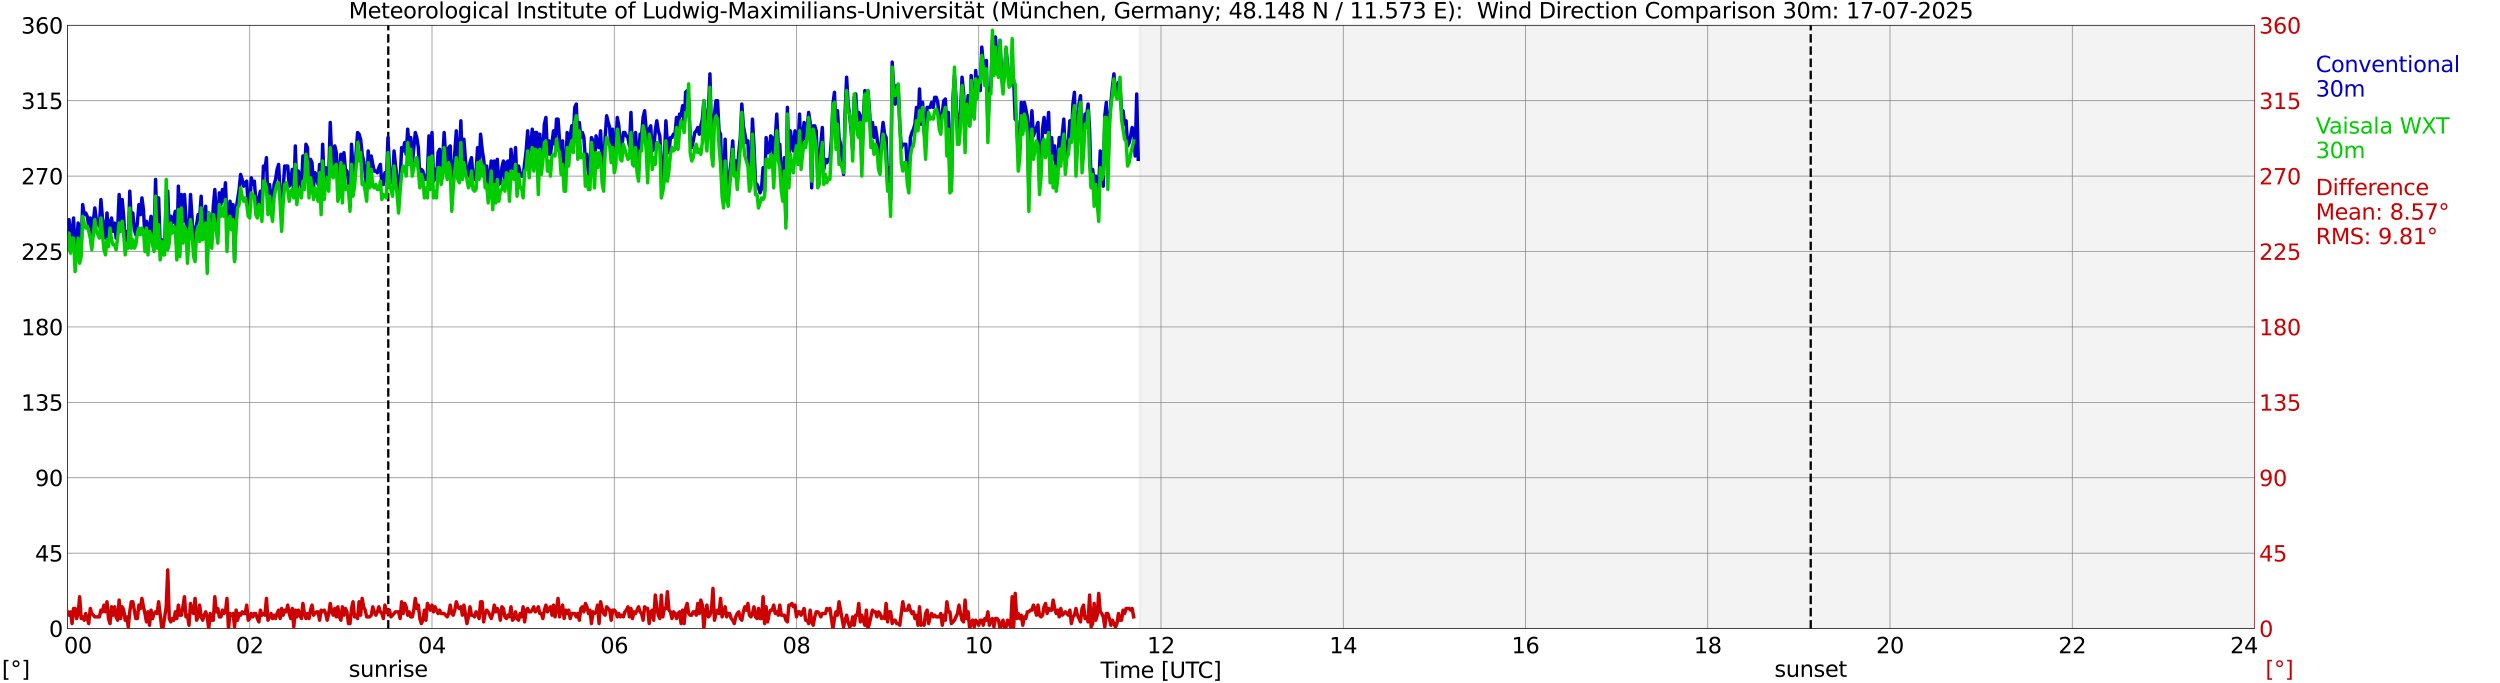 <?xml version="1.0" encoding="utf-8" standalone="no"?>
<!DOCTYPE svg PUBLIC "-//W3C//DTD SVG 1.1//EN"
  "http://www.w3.org/Graphics/SVG/1.1/DTD/svg11.dtd">
<svg xmlns:xlink="http://www.w3.org/1999/xlink" width="1085.4pt" height="296.64pt" viewBox="0 0 1085.4 296.64" xmlns="http://www.w3.org/2000/svg" version="1.1">
 <defs>
  <style type="text/css">*{stroke-linejoin: round; stroke-linecap: butt}</style>
 </defs>
 <g id="figure_1">
  <g id="patch_1">
   <path d="M 0 296.64 
L 1085.4 296.64 
L 1085.4 0 
L 0 0 
z
" style="fill: #ffffff"/>
  </g>
  <g id="axes_1">
   <g id="patch_2">
    <path d="M 29.306 272.909 
L 978.814 272.909 
L 978.814 10.976 
L 29.306 10.976 
z
" style="fill: #ffffff"/>
   </g>
   <g id="patch_3">
    <path d="M 494.828 272.909 
L 978.814 272.909 
L 978.814 10.976 
L 494.828 10.976 
z
" clip-path="url(#paad992a019)" style="fill: #d3d3d3; opacity: 0.25; stroke: #d3d3d3; stroke-linejoin: miter"/>
   </g>
   <g id="matplotlib.axis_1">
    <g id="xtick_1">
     <g id="line2d_1">
      <path d="M 29.306 272.909 
L 29.306 10.976 
" clip-path="url(#paad992a019)" style="fill: none; stroke: #808080; stroke-width: 0.3; stroke-linecap: square"/>
     </g>
     <g id="line2d_2"/>
     <g id="text_1">
      <!--    00 -->
      <g transform="translate(18.733 283.627) scale(0.095 -0.095)">
       <defs>
        <path id="DejaVuSans-20" transform="scale(0.016)"/>
        <path id="DejaVuSans-30" d="M 2034 4250 
Q 1547 4250 1301 3770 
Q 1056 3291 1056 2328 
Q 1056 1369 1301 889 
Q 1547 409 2034 409 
Q 2525 409 2770 889 
Q 3016 1369 3016 2328 
Q 3016 3291 2770 3770 
Q 2525 4250 2034 4250 
z
M 2034 4750 
Q 2819 4750 3233 4129 
Q 3647 3509 3647 2328 
Q 3647 1150 3233 529 
Q 2819 -91 2034 -91 
Q 1250 -91 836 529 
Q 422 1150 422 2328 
Q 422 3509 836 4129 
Q 1250 4750 2034 4750 
z
" transform="scale(0.016)"/>
       </defs>
       <use xlink:href="#DejaVuSans-20"/>
       <use xlink:href="#DejaVuSans-20" transform="translate(31.787 0)"/>
       <use xlink:href="#DejaVuSans-20" transform="translate(63.574 0)"/>
       <use xlink:href="#DejaVuSans-30" transform="translate(95.361 0)"/>
       <use xlink:href="#DejaVuSans-30" transform="translate(158.984 0)"/>
      </g>
     </g>
    </g>
    <g id="xtick_2">
     <g id="line2d_3">
      <path d="M 108.431 272.909 
L 108.431 10.976 
" clip-path="url(#paad992a019)" style="fill: none; stroke: #808080; stroke-width: 0.3; stroke-linecap: square"/>
     </g>
     <g id="line2d_4"/>
     <g id="text_2">
      <!-- 02 -->
      <g transform="translate(102.387 283.627) scale(0.095 -0.095)">
       <defs>
        <path id="DejaVuSans-32" d="M 1228 531 
L 3431 531 
L 3431 0 
L 469 0 
L 469 531 
Q 828 903 1448 1529 
Q 2069 2156 2228 2338 
Q 2531 2678 2651 2914 
Q 2772 3150 2772 3378 
Q 2772 3750 2511 3984 
Q 2250 4219 1831 4219 
Q 1534 4219 1204 4116 
Q 875 4013 500 3803 
L 500 4441 
Q 881 4594 1212 4672 
Q 1544 4750 1819 4750 
Q 2544 4750 2975 4387 
Q 3406 4025 3406 3419 
Q 3406 3131 3298 2873 
Q 3191 2616 2906 2266 
Q 2828 2175 2409 1742 
Q 1991 1309 1228 531 
z
" transform="scale(0.016)"/>
       </defs>
       <use xlink:href="#DejaVuSans-30"/>
       <use xlink:href="#DejaVuSans-32" transform="translate(63.623 0)"/>
      </g>
     </g>
    </g>
    <g id="xtick_3">
     <g id="line2d_5">
      <path d="M 187.557 272.909 
L 187.557 10.976 
" clip-path="url(#paad992a019)" style="fill: none; stroke: #808080; stroke-width: 0.3; stroke-linecap: square"/>
     </g>
     <g id="line2d_6"/>
     <g id="text_3">
      <!-- 04 -->
      <g transform="translate(181.513 283.627) scale(0.095 -0.095)">
       <defs>
        <path id="DejaVuSans-34" d="M 2419 4116 
L 825 1625 
L 2419 1625 
L 2419 4116 
z
M 2253 4666 
L 3047 4666 
L 3047 1625 
L 3713 1625 
L 3713 1100 
L 3047 1100 
L 3047 0 
L 2419 0 
L 2419 1100 
L 313 1100 
L 313 1709 
L 2253 4666 
z
" transform="scale(0.016)"/>
       </defs>
       <use xlink:href="#DejaVuSans-30"/>
       <use xlink:href="#DejaVuSans-34" transform="translate(63.623 0)"/>
      </g>
     </g>
    </g>
    <g id="xtick_4">
     <g id="line2d_7">
      <path d="M 266.683 272.909 
L 266.683 10.976 
" clip-path="url(#paad992a019)" style="fill: none; stroke: #808080; stroke-width: 0.3; stroke-linecap: square"/>
     </g>
     <g id="line2d_8"/>
     <g id="text_4">
      <!-- 06 -->
      <g transform="translate(260.638 283.627) scale(0.095 -0.095)">
       <defs>
        <path id="DejaVuSans-36" d="M 2113 2584 
Q 1688 2584 1439 2293 
Q 1191 2003 1191 1497 
Q 1191 994 1439 701 
Q 1688 409 2113 409 
Q 2538 409 2786 701 
Q 3034 994 3034 1497 
Q 3034 2003 2786 2293 
Q 2538 2584 2113 2584 
z
M 3366 4563 
L 3366 3988 
Q 3128 4100 2886 4159 
Q 2644 4219 2406 4219 
Q 1781 4219 1451 3797 
Q 1122 3375 1075 2522 
Q 1259 2794 1537 2939 
Q 1816 3084 2150 3084 
Q 2853 3084 3261 2657 
Q 3669 2231 3669 1497 
Q 3669 778 3244 343 
Q 2819 -91 2113 -91 
Q 1303 -91 875 529 
Q 447 1150 447 2328 
Q 447 3434 972 4092 
Q 1497 4750 2381 4750 
Q 2619 4750 2861 4703 
Q 3103 4656 3366 4563 
z
" transform="scale(0.016)"/>
       </defs>
       <use xlink:href="#DejaVuSans-30"/>
       <use xlink:href="#DejaVuSans-36" transform="translate(63.623 0)"/>
      </g>
     </g>
    </g>
    <g id="xtick_5">
     <g id="line2d_9">
      <path d="M 345.808 272.909 
L 345.808 10.976 
" clip-path="url(#paad992a019)" style="fill: none; stroke: #808080; stroke-width: 0.3; stroke-linecap: square"/>
     </g>
     <g id="line2d_10"/>
     <g id="text_5">
      <!-- 08 -->
      <g transform="translate(339.764 283.627) scale(0.095 -0.095)">
       <defs>
        <path id="DejaVuSans-38" d="M 2034 2216 
Q 1584 2216 1326 1975 
Q 1069 1734 1069 1313 
Q 1069 891 1326 650 
Q 1584 409 2034 409 
Q 2484 409 2743 651 
Q 3003 894 3003 1313 
Q 3003 1734 2745 1975 
Q 2488 2216 2034 2216 
z
M 1403 2484 
Q 997 2584 770 2862 
Q 544 3141 544 3541 
Q 544 4100 942 4425 
Q 1341 4750 2034 4750 
Q 2731 4750 3128 4425 
Q 3525 4100 3525 3541 
Q 3525 3141 3298 2862 
Q 3072 2584 2669 2484 
Q 3125 2378 3379 2068 
Q 3634 1759 3634 1313 
Q 3634 634 3220 271 
Q 2806 -91 2034 -91 
Q 1263 -91 848 271 
Q 434 634 434 1313 
Q 434 1759 690 2068 
Q 947 2378 1403 2484 
z
M 1172 3481 
Q 1172 3119 1398 2916 
Q 1625 2713 2034 2713 
Q 2441 2713 2670 2916 
Q 2900 3119 2900 3481 
Q 2900 3844 2670 4047 
Q 2441 4250 2034 4250 
Q 1625 4250 1398 4047 
Q 1172 3844 1172 3481 
z
" transform="scale(0.016)"/>
       </defs>
       <use xlink:href="#DejaVuSans-30"/>
       <use xlink:href="#DejaVuSans-38" transform="translate(63.623 0)"/>
      </g>
     </g>
    </g>
    <g id="xtick_6">
     <g id="line2d_11">
      <path d="M 424.934 272.909 
L 424.934 10.976 
" clip-path="url(#paad992a019)" style="fill: none; stroke: #808080; stroke-width: 0.3; stroke-linecap: square"/>
     </g>
     <g id="line2d_12"/>
     <g id="text_6">
      <!-- 10 -->
      <g transform="translate(418.89 283.627) scale(0.095 -0.095)">
       <defs>
        <path id="DejaVuSans-31" d="M 794 531 
L 1825 531 
L 1825 4091 
L 703 3866 
L 703 4441 
L 1819 4666 
L 2450 4666 
L 2450 531 
L 3481 531 
L 3481 0 
L 794 0 
L 794 531 
z
" transform="scale(0.016)"/>
       </defs>
       <use xlink:href="#DejaVuSans-31"/>
       <use xlink:href="#DejaVuSans-30" transform="translate(63.623 0)"/>
      </g>
     </g>
    </g>
    <g id="xtick_7">
     <g id="line2d_13">
      <path d="M 504.06 272.909 
L 504.06 10.976 
" clip-path="url(#paad992a019)" style="fill: none; stroke: #808080; stroke-width: 0.3; stroke-linecap: square"/>
     </g>
     <g id="line2d_14"/>
     <g id="text_7">
      <!-- 12 -->
      <g transform="translate(498.015 283.627) scale(0.095 -0.095)">
       <use xlink:href="#DejaVuSans-31"/>
       <use xlink:href="#DejaVuSans-32" transform="translate(63.623 0)"/>
      </g>
     </g>
    </g>
    <g id="xtick_8">
     <g id="line2d_15">
      <path d="M 583.185 272.909 
L 583.185 10.976 
" clip-path="url(#paad992a019)" style="fill: none; stroke: #808080; stroke-width: 0.3; stroke-linecap: square"/>
     </g>
     <g id="line2d_16"/>
     <g id="text_8">
      <!-- 14 -->
      <g transform="translate(577.141 283.627) scale(0.095 -0.095)">
       <use xlink:href="#DejaVuSans-31"/>
       <use xlink:href="#DejaVuSans-34" transform="translate(63.623 0)"/>
      </g>
     </g>
    </g>
    <g id="xtick_9">
     <g id="line2d_17">
      <path d="M 662.311 272.909 
L 662.311 10.976 
" clip-path="url(#paad992a019)" style="fill: none; stroke: #808080; stroke-width: 0.3; stroke-linecap: square"/>
     </g>
     <g id="line2d_18"/>
     <g id="text_9">
      <!-- 16 -->
      <g transform="translate(656.267 283.627) scale(0.095 -0.095)">
       <use xlink:href="#DejaVuSans-31"/>
       <use xlink:href="#DejaVuSans-36" transform="translate(63.623 0)"/>
      </g>
     </g>
    </g>
    <g id="xtick_10">
     <g id="line2d_19">
      <path d="M 741.437 272.909 
L 741.437 10.976 
" clip-path="url(#paad992a019)" style="fill: none; stroke: #808080; stroke-width: 0.3; stroke-linecap: square"/>
     </g>
     <g id="line2d_20"/>
     <g id="text_10">
      <!-- 18 -->
      <g transform="translate(735.392 283.627) scale(0.095 -0.095)">
       <use xlink:href="#DejaVuSans-31"/>
       <use xlink:href="#DejaVuSans-38" transform="translate(63.623 0)"/>
      </g>
     </g>
    </g>
    <g id="xtick_11">
     <g id="line2d_21">
      <path d="M 820.562 272.909 
L 820.562 10.976 
" clip-path="url(#paad992a019)" style="fill: none; stroke: #808080; stroke-width: 0.3; stroke-linecap: square"/>
     </g>
     <g id="line2d_22"/>
     <g id="text_11">
      <!-- 20 -->
      <g transform="translate(814.518 283.627) scale(0.095 -0.095)">
       <use xlink:href="#DejaVuSans-32"/>
       <use xlink:href="#DejaVuSans-30" transform="translate(63.623 0)"/>
      </g>
     </g>
    </g>
    <g id="xtick_12">
     <g id="line2d_23">
      <path d="M 899.688 272.909 
L 899.688 10.976 
" clip-path="url(#paad992a019)" style="fill: none; stroke: #808080; stroke-width: 0.3; stroke-linecap: square"/>
     </g>
     <g id="line2d_24"/>
     <g id="text_12">
      <!-- 22 -->
      <g transform="translate(893.644 283.627) scale(0.095 -0.095)">
       <use xlink:href="#DejaVuSans-32"/>
       <use xlink:href="#DejaVuSans-32" transform="translate(63.623 0)"/>
      </g>
     </g>
    </g>
    <g id="xtick_13">
     <g id="line2d_25">
      <path d="M 978.814 272.909 
L 978.814 10.976 
" clip-path="url(#paad992a019)" style="fill: none; stroke: #808080; stroke-width: 0.3; stroke-linecap: square"/>
     </g>
     <g id="line2d_26"/>
     <g id="text_13">
      <!-- 24    -->
      <g transform="translate(968.241 283.627) scale(0.095 -0.095)">
       <use xlink:href="#DejaVuSans-32"/>
       <use xlink:href="#DejaVuSans-34" transform="translate(63.623 0)"/>
       <use xlink:href="#DejaVuSans-20" transform="translate(127.246 0)"/>
       <use xlink:href="#DejaVuSans-20" transform="translate(159.033 0)"/>
       <use xlink:href="#DejaVuSans-20" transform="translate(190.82 0)"/>
      </g>
     </g>
    </g>
    <g id="text_14">
     <!-- Time [UTC] -->
     <g transform="translate(477.806 294.322) scale(0.095 -0.095)">
      <defs>
       <path id="DejaVuSans-54" d="M -19 4666 
L 3928 4666 
L 3928 4134 
L 2272 4134 
L 2272 0 
L 1638 0 
L 1638 4134 
L -19 4134 
L -19 4666 
z
" transform="scale(0.016)"/>
       <path id="DejaVuSans-69" d="M 603 3500 
L 1178 3500 
L 1178 0 
L 603 0 
L 603 3500 
z
M 603 4863 
L 1178 4863 
L 1178 4134 
L 603 4134 
L 603 4863 
z
" transform="scale(0.016)"/>
       <path id="DejaVuSans-6d" d="M 3328 2828 
Q 3544 3216 3844 3400 
Q 4144 3584 4550 3584 
Q 5097 3584 5394 3201 
Q 5691 2819 5691 2113 
L 5691 0 
L 5113 0 
L 5113 2094 
Q 5113 2597 4934 2840 
Q 4756 3084 4391 3084 
Q 3944 3084 3684 2787 
Q 3425 2491 3425 1978 
L 3425 0 
L 2847 0 
L 2847 2094 
Q 2847 2600 2669 2842 
Q 2491 3084 2119 3084 
Q 1678 3084 1418 2786 
Q 1159 2488 1159 1978 
L 1159 0 
L 581 0 
L 581 3500 
L 1159 3500 
L 1159 2956 
Q 1356 3278 1631 3431 
Q 1906 3584 2284 3584 
Q 2666 3584 2933 3390 
Q 3200 3197 3328 2828 
z
" transform="scale(0.016)"/>
       <path id="DejaVuSans-65" d="M 3597 1894 
L 3597 1613 
L 953 1613 
Q 991 1019 1311 708 
Q 1631 397 2203 397 
Q 2534 397 2845 478 
Q 3156 559 3463 722 
L 3463 178 
Q 3153 47 2828 -22 
Q 2503 -91 2169 -91 
Q 1331 -91 842 396 
Q 353 884 353 1716 
Q 353 2575 817 3079 
Q 1281 3584 2069 3584 
Q 2775 3584 3186 3129 
Q 3597 2675 3597 1894 
z
M 3022 2063 
Q 3016 2534 2758 2815 
Q 2500 3097 2075 3097 
Q 1594 3097 1305 2825 
Q 1016 2553 972 2059 
L 3022 2063 
z
" transform="scale(0.016)"/>
       <path id="DejaVuSans-5b" d="M 550 4863 
L 1875 4863 
L 1875 4416 
L 1125 4416 
L 1125 -397 
L 1875 -397 
L 1875 -844 
L 550 -844 
L 550 4863 
z
" transform="scale(0.016)"/>
       <path id="DejaVuSans-55" d="M 556 4666 
L 1191 4666 
L 1191 1831 
Q 1191 1081 1462 751 
Q 1734 422 2344 422 
Q 2950 422 3222 751 
Q 3494 1081 3494 1831 
L 3494 4666 
L 4128 4666 
L 4128 1753 
Q 4128 841 3676 375 
Q 3225 -91 2344 -91 
Q 1459 -91 1007 375 
Q 556 841 556 1753 
L 556 4666 
z
" transform="scale(0.016)"/>
       <path id="DejaVuSans-43" d="M 4122 4306 
L 4122 3641 
Q 3803 3938 3442 4084 
Q 3081 4231 2675 4231 
Q 1875 4231 1450 3742 
Q 1025 3253 1025 2328 
Q 1025 1406 1450 917 
Q 1875 428 2675 428 
Q 3081 428 3442 575 
Q 3803 722 4122 1019 
L 4122 359 
Q 3791 134 3420 21 
Q 3050 -91 2638 -91 
Q 1578 -91 968 557 
Q 359 1206 359 2328 
Q 359 3453 968 4101 
Q 1578 4750 2638 4750 
Q 3056 4750 3426 4639 
Q 3797 4528 4122 4306 
z
" transform="scale(0.016)"/>
       <path id="DejaVuSans-5d" d="M 1947 4863 
L 1947 -844 
L 622 -844 
L 622 -397 
L 1369 -397 
L 1369 4416 
L 622 4416 
L 622 4863 
L 1947 4863 
z
" transform="scale(0.016)"/>
      </defs>
      <use xlink:href="#DejaVuSans-54"/>
      <use xlink:href="#DejaVuSans-69" transform="translate(57.959 0)"/>
      <use xlink:href="#DejaVuSans-6d" transform="translate(85.742 0)"/>
      <use xlink:href="#DejaVuSans-65" transform="translate(183.154 0)"/>
      <use xlink:href="#DejaVuSans-20" transform="translate(244.678 0)"/>
      <use xlink:href="#DejaVuSans-5b" transform="translate(276.465 0)"/>
      <use xlink:href="#DejaVuSans-55" transform="translate(315.479 0)"/>
      <use xlink:href="#DejaVuSans-54" transform="translate(388.672 0)"/>
      <use xlink:href="#DejaVuSans-43" transform="translate(443.881 0)"/>
      <use xlink:href="#DejaVuSans-5d" transform="translate(513.705 0)"/>
     </g>
    </g>
   </g>
   <g id="matplotlib.axis_2">
    <g id="ytick_1">
     <g id="line2d_27">
      <path d="M 29.306 272.909 
L 978.814 272.909 
" clip-path="url(#paad992a019)" style="fill: none; stroke: #808080; stroke-width: 0.3; stroke-linecap: square"/>
     </g>
     <g id="line2d_28"/>
     <g id="text_15">
      <!-- 0 -->
      <g transform="translate(21.261 276.518) scale(0.095 -0.095)">
       <use xlink:href="#DejaVuSans-30"/>
      </g>
     </g>
    </g>
    <g id="ytick_2">
     <g id="line2d_29">
      <path d="M 29.306 240.167 
L 978.814 240.167 
" clip-path="url(#paad992a019)" style="fill: none; stroke: #808080; stroke-width: 0.3; stroke-linecap: square"/>
     </g>
     <g id="line2d_30"/>
     <g id="text_16">
      <!-- 45 -->
      <g transform="translate(15.217 243.776) scale(0.095 -0.095)">
       <defs>
        <path id="DejaVuSans-35" d="M 691 4666 
L 3169 4666 
L 3169 4134 
L 1269 4134 
L 1269 2991 
Q 1406 3038 1543 3061 
Q 1681 3084 1819 3084 
Q 2600 3084 3056 2656 
Q 3513 2228 3513 1497 
Q 3513 744 3044 326 
Q 2575 -91 1722 -91 
Q 1428 -91 1123 -41 
Q 819 9 494 109 
L 494 744 
Q 775 591 1075 516 
Q 1375 441 1709 441 
Q 2250 441 2565 725 
Q 2881 1009 2881 1497 
Q 2881 1984 2565 2268 
Q 2250 2553 1709 2553 
Q 1456 2553 1204 2497 
Q 953 2441 691 2322 
L 691 4666 
z
" transform="scale(0.016)"/>
       </defs>
       <use xlink:href="#DejaVuSans-34"/>
       <use xlink:href="#DejaVuSans-35" transform="translate(63.623 0)"/>
      </g>
     </g>
    </g>
    <g id="ytick_3">
     <g id="line2d_31">
      <path d="M 29.306 207.426 
L 978.814 207.426 
" clip-path="url(#paad992a019)" style="fill: none; stroke: #808080; stroke-width: 0.3; stroke-linecap: square"/>
     </g>
     <g id="line2d_32"/>
     <g id="text_17">
      <!-- 90 -->
      <g transform="translate(15.217 211.035) scale(0.095 -0.095)">
       <defs>
        <path id="DejaVuSans-39" d="M 703 97 
L 703 672 
Q 941 559 1184 500 
Q 1428 441 1663 441 
Q 2288 441 2617 861 
Q 2947 1281 2994 2138 
Q 2813 1869 2534 1725 
Q 2256 1581 1919 1581 
Q 1219 1581 811 2004 
Q 403 2428 403 3163 
Q 403 3881 828 4315 
Q 1253 4750 1959 4750 
Q 2769 4750 3195 4129 
Q 3622 3509 3622 2328 
Q 3622 1225 3098 567 
Q 2575 -91 1691 -91 
Q 1453 -91 1209 -44 
Q 966 3 703 97 
z
M 1959 2075 
Q 2384 2075 2632 2365 
Q 2881 2656 2881 3163 
Q 2881 3666 2632 3958 
Q 2384 4250 1959 4250 
Q 1534 4250 1286 3958 
Q 1038 3666 1038 3163 
Q 1038 2656 1286 2365 
Q 1534 2075 1959 2075 
z
" transform="scale(0.016)"/>
       </defs>
       <use xlink:href="#DejaVuSans-39"/>
       <use xlink:href="#DejaVuSans-30" transform="translate(63.623 0)"/>
      </g>
     </g>
    </g>
    <g id="ytick_4">
     <g id="line2d_33">
      <path d="M 29.306 174.684 
L 978.814 174.684 
" clip-path="url(#paad992a019)" style="fill: none; stroke: #808080; stroke-width: 0.3; stroke-linecap: square"/>
     </g>
     <g id="line2d_34"/>
     <g id="text_18">
      <!-- 135 -->
      <g transform="translate(9.173 178.293) scale(0.095 -0.095)">
       <defs>
        <path id="DejaVuSans-33" d="M 2597 2516 
Q 3050 2419 3304 2112 
Q 3559 1806 3559 1356 
Q 3559 666 3084 287 
Q 2609 -91 1734 -91 
Q 1441 -91 1130 -33 
Q 819 25 488 141 
L 488 750 
Q 750 597 1062 519 
Q 1375 441 1716 441 
Q 2309 441 2620 675 
Q 2931 909 2931 1356 
Q 2931 1769 2642 2001 
Q 2353 2234 1838 2234 
L 1294 2234 
L 1294 2753 
L 1863 2753 
Q 2328 2753 2575 2939 
Q 2822 3125 2822 3475 
Q 2822 3834 2567 4026 
Q 2313 4219 1838 4219 
Q 1578 4219 1281 4162 
Q 984 4106 628 3988 
L 628 4550 
Q 988 4650 1302 4700 
Q 1616 4750 1894 4750 
Q 2613 4750 3031 4423 
Q 3450 4097 3450 3541 
Q 3450 3153 3228 2886 
Q 3006 2619 2597 2516 
z
" transform="scale(0.016)"/>
       </defs>
       <use xlink:href="#DejaVuSans-31"/>
       <use xlink:href="#DejaVuSans-33" transform="translate(63.623 0)"/>
       <use xlink:href="#DejaVuSans-35" transform="translate(127.246 0)"/>
      </g>
     </g>
    </g>
    <g id="ytick_5">
     <g id="line2d_35">
      <path d="M 29.306 141.942 
L 978.814 141.942 
" clip-path="url(#paad992a019)" style="fill: none; stroke: #808080; stroke-width: 0.3; stroke-linecap: square"/>
     </g>
     <g id="line2d_36"/>
     <g id="text_19">
      <!-- 180 -->
      <g transform="translate(9.173 145.551) scale(0.095 -0.095)">
       <use xlink:href="#DejaVuSans-31"/>
       <use xlink:href="#DejaVuSans-38" transform="translate(63.623 0)"/>
       <use xlink:href="#DejaVuSans-30" transform="translate(127.246 0)"/>
      </g>
     </g>
    </g>
    <g id="ytick_6">
     <g id="line2d_37">
      <path d="M 29.306 109.201 
L 978.814 109.201 
" clip-path="url(#paad992a019)" style="fill: none; stroke: #808080; stroke-width: 0.3; stroke-linecap: square"/>
     </g>
     <g id="line2d_38"/>
     <g id="text_20">
      <!-- 225 -->
      <g transform="translate(9.173 112.81) scale(0.095 -0.095)">
       <use xlink:href="#DejaVuSans-32"/>
       <use xlink:href="#DejaVuSans-32" transform="translate(63.623 0)"/>
       <use xlink:href="#DejaVuSans-35" transform="translate(127.246 0)"/>
      </g>
     </g>
    </g>
    <g id="ytick_7">
     <g id="line2d_39">
      <path d="M 29.306 76.459 
L 978.814 76.459 
" clip-path="url(#paad992a019)" style="fill: none; stroke: #808080; stroke-width: 0.3; stroke-linecap: square"/>
     </g>
     <g id="line2d_40"/>
     <g id="text_21">
      <!-- 270 -->
      <g transform="translate(9.173 80.068) scale(0.095 -0.095)">
       <defs>
        <path id="DejaVuSans-37" d="M 525 4666 
L 3525 4666 
L 3525 4397 
L 1831 0 
L 1172 0 
L 2766 4134 
L 525 4134 
L 525 4666 
z
" transform="scale(0.016)"/>
       </defs>
       <use xlink:href="#DejaVuSans-32"/>
       <use xlink:href="#DejaVuSans-37" transform="translate(63.623 0)"/>
       <use xlink:href="#DejaVuSans-30" transform="translate(127.246 0)"/>
      </g>
     </g>
    </g>
    <g id="ytick_8">
     <g id="line2d_41">
      <path d="M 29.306 43.717 
L 978.814 43.717 
" clip-path="url(#paad992a019)" style="fill: none; stroke: #808080; stroke-width: 0.3; stroke-linecap: square"/>
     </g>
     <g id="line2d_42"/>
     <g id="text_22">
      <!-- 315 -->
      <g transform="translate(9.173 47.327) scale(0.095 -0.095)">
       <use xlink:href="#DejaVuSans-33"/>
       <use xlink:href="#DejaVuSans-31" transform="translate(63.623 0)"/>
       <use xlink:href="#DejaVuSans-35" transform="translate(127.246 0)"/>
      </g>
     </g>
    </g>
    <g id="ytick_9">
     <g id="line2d_43">
      <path d="M 29.306 10.976 
L 978.814 10.976 
" clip-path="url(#paad992a019)" style="fill: none; stroke: #808080; stroke-width: 0.3; stroke-linecap: square"/>
     </g>
     <g id="line2d_44"/>
     <g id="text_23">
      <!-- 360 -->
      <g transform="translate(9.173 14.585) scale(0.095 -0.095)">
       <use xlink:href="#DejaVuSans-33"/>
       <use xlink:href="#DejaVuSans-36" transform="translate(63.623 0)"/>
       <use xlink:href="#DejaVuSans-30" transform="translate(127.246 0)"/>
      </g>
     </g>
    </g>
   </g>
   <g id="line2d_45">
    <path d="M 168.567 272.909 
L 168.567 10.976 
" clip-path="url(#paad992a019)" style="fill: none; stroke-dasharray: 3.7,1.6; stroke-dashoffset: 0; stroke: #000000"/>
   </g>
   <g id="line2d_46">
    <path d="M 786.143 272.909 
L 786.143 10.976 
" clip-path="url(#paad992a019)" style="fill: none; stroke-dasharray: 3.7,1.6; stroke-dashoffset: 0; stroke: #000000"/>
   </g>
   <g id="line2d_47">
    <path d="M 29.306 101.197 
L 29.965 95.376 
L 30.625 102.652 
L 31.284 101.197 
L 31.943 94.649 
L 32.603 109.201 
L 33.262 106.29 
L 33.921 96.832 
L 34.581 100.469 
L 35.24 107.018 
L 35.9 88.828 
L 36.559 93.194 
L 37.218 92.466 
L 37.878 93.921 
L 38.537 98.287 
L 39.197 94.649 
L 39.856 101.925 
L 41.175 90.283 
L 41.834 95.376 
L 43.153 98.287 
L 43.812 86.645 
L 44.472 94.649 
L 45.131 98.287 
L 45.79 103.38 
L 46.45 92.466 
L 47.109 102.652 
L 47.768 96.832 
L 48.428 94.649 
L 49.087 100.469 
L 49.747 96.832 
L 50.406 103.38 
L 51.065 99.742 
L 51.725 84.462 
L 52.384 96.104 
L 53.043 86.645 
L 53.703 93.921 
L 54.362 107.018 
L 55.022 100.469 
L 55.681 107.018 
L 56.34 83.007 
L 57 96.104 
L 57.659 92.466 
L 58.319 99.742 
L 58.978 101.925 
L 59.637 96.832 
L 60.297 88.828 
L 60.956 93.194 
L 61.615 85.918 
L 62.275 91.011 
L 62.934 102.652 
L 63.594 96.104 
L 64.253 103.38 
L 65.572 93.921 
L 66.231 101.925 
L 66.89 102.652 
L 67.55 77.914 
L 68.209 101.197 
L 68.869 85.918 
L 69.528 106.29 
L 70.187 104.107 
L 70.847 109.928 
L 71.506 105.563 
L 72.166 87.373 
L 72.825 83.007 
L 73.484 101.197 
L 74.144 93.921 
L 74.803 96.832 
L 75.462 94.649 
L 76.122 91.738 
L 76.781 108.473 
L 77.441 80.825 
L 78.1 105.563 
L 78.759 84.462 
L 79.419 96.104 
L 80.078 84.462 
L 80.737 94.649 
L 81.397 108.473 
L 82.056 101.197 
L 82.716 84.462 
L 84.034 104.835 
L 84.694 100.469 
L 85.353 97.559 
L 86.013 93.194 
L 86.672 94.649 
L 87.331 85.19 
L 87.991 100.469 
L 88.65 93.194 
L 89.309 89.556 
L 89.969 113.566 
L 90.628 92.466 
L 91.288 96.832 
L 91.947 104.107 
L 92.606 89.556 
L 93.266 82.28 
L 93.925 93.921 
L 94.584 96.832 
L 95.244 83.735 
L 95.903 88.828 
L 96.563 82.28 
L 97.222 87.373 
L 97.881 79.369 
L 98.541 96.104 
L 99.2 95.376 
L 99.86 87.373 
L 100.519 93.921 
L 101.178 88.828 
L 101.838 112.839 
L 102.497 91.011 
L 103.816 82.28 
L 104.475 75.731 
L 105.135 77.914 
L 105.794 80.825 
L 106.453 79.369 
L 107.113 78.642 
L 107.772 90.283 
L 108.431 90.283 
L 109.091 77.187 
L 109.75 80.097 
L 110.41 78.642 
L 111.069 86.645 
L 111.728 90.283 
L 112.388 85.918 
L 113.047 83.007 
L 113.707 90.283 
L 114.366 72.093 
L 115.025 73.549 
L 115.685 68.455 
L 116.344 89.556 
L 117.003 80.097 
L 117.663 85.19 
L 118.322 91.738 
L 118.982 80.097 
L 119.641 77.914 
L 120.3 73.549 
L 120.96 71.366 
L 121.619 83.735 
L 122.278 91.738 
L 123.597 72.093 
L 124.916 72.093 
L 125.575 80.825 
L 126.235 78.642 
L 126.894 73.549 
L 127.553 85.19 
L 128.213 63.362 
L 128.872 83.735 
L 129.532 74.276 
L 130.191 76.459 
L 130.85 81.552 
L 131.51 67.728 
L 132.169 75.731 
L 132.829 62.635 
L 133.488 64.09 
L 134.147 81.552 
L 134.807 69.183 
L 135.466 70.638 
L 136.125 80.825 
L 136.785 75.004 
L 137.444 76.459 
L 138.104 80.097 
L 138.763 71.366 
L 139.422 85.19 
L 140.082 62.635 
L 140.741 78.642 
L 141.4 72.821 
L 142.06 73.549 
L 142.719 76.459 
L 143.379 53.176 
L 144.038 69.183 
L 144.697 71.366 
L 145.357 63.362 
L 146.016 66.273 
L 146.676 77.914 
L 147.335 79.369 
L 147.994 67 
L 148.654 78.642 
L 149.313 66.273 
L 149.972 73.549 
L 150.632 74.276 
L 151.291 78.642 
L 151.951 89.556 
L 152.61 62.635 
L 153.269 73.549 
L 153.929 75.731 
L 155.247 57.542 
L 155.907 58.269 
L 156.566 60.452 
L 157.226 67 
L 157.885 69.911 
L 158.544 75.004 
L 159.204 82.28 
L 159.863 65.545 
L 160.523 76.459 
L 161.182 67.728 
L 161.841 71.366 
L 162.501 74.276 
L 163.16 74.276 
L 163.819 75.004 
L 164.479 72.821 
L 165.138 71.366 
L 165.798 80.097 
L 166.457 80.097 
L 167.116 75.004 
L 167.776 78.642 
L 168.435 59.724 
L 169.094 72.821 
L 169.754 77.187 
L 170.413 79.369 
L 171.073 65.545 
L 171.732 72.093 
L 172.391 77.187 
L 173.051 85.19 
L 173.71 78.642 
L 174.37 64.09 
L 175.029 65.545 
L 175.688 61.907 
L 176.348 67 
L 177.007 56.086 
L 177.666 64.09 
L 178.326 59.724 
L 178.985 71.366 
L 180.304 57.542 
L 180.963 59.724 
L 181.623 64.09 
L 182.282 77.187 
L 182.941 73.549 
L 183.601 74.276 
L 184.26 77.914 
L 184.92 77.914 
L 185.579 75.004 
L 186.238 58.997 
L 186.898 74.276 
L 187.557 57.542 
L 188.216 78.642 
L 188.876 73.549 
L 189.535 77.914 
L 190.195 66.273 
L 190.854 64.817 
L 191.513 73.549 
L 192.173 69.911 
L 192.832 57.542 
L 193.492 67.728 
L 194.151 72.821 
L 194.81 64.09 
L 195.47 63.362 
L 196.129 85.19 
L 198.107 56.814 
L 198.767 68.455 
L 199.426 70.638 
L 200.085 52.448 
L 200.745 72.093 
L 201.404 60.452 
L 202.063 69.183 
L 202.723 75.731 
L 203.382 76.459 
L 204.042 70.638 
L 204.701 68.455 
L 205.36 76.459 
L 206.02 77.914 
L 206.679 75.004 
L 207.339 64.09 
L 207.998 73.549 
L 208.657 58.269 
L 209.317 64.817 
L 209.976 69.183 
L 210.635 75.004 
L 211.295 72.093 
L 211.954 80.825 
L 212.614 77.914 
L 213.273 69.911 
L 213.932 84.462 
L 214.592 69.911 
L 215.251 80.825 
L 215.91 69.183 
L 216.57 80.097 
L 217.229 79.369 
L 217.889 72.821 
L 218.548 69.911 
L 219.207 77.914 
L 219.867 70.638 
L 220.526 69.911 
L 221.186 82.28 
L 221.845 64.817 
L 222.504 72.821 
L 223.164 73.549 
L 223.823 64.09 
L 224.482 80.825 
L 225.142 72.093 
L 225.801 75.004 
L 226.461 76.459 
L 227.12 76.459 
L 228.439 65.545 
L 229.098 56.814 
L 229.757 69.911 
L 231.076 56.086 
L 231.736 64.817 
L 232.395 57.542 
L 233.054 57.542 
L 233.714 75.004 
L 234.373 58.269 
L 235.033 69.183 
L 235.692 65.545 
L 236.351 53.904 
L 237.011 50.993 
L 237.67 67 
L 238.329 61.18 
L 238.989 67 
L 240.308 56.814 
L 240.967 62.635 
L 241.626 51.721 
L 242.286 51.721 
L 242.945 61.18 
L 243.604 67.728 
L 244.264 61.18 
L 244.923 78.642 
L 245.583 75.004 
L 246.242 57.542 
L 246.901 64.09 
L 248.22 54.631 
L 248.88 59.724 
L 249.539 46.628 
L 250.198 45.173 
L 250.858 62.635 
L 251.517 53.176 
L 252.176 59.724 
L 252.836 57.542 
L 253.495 59.724 
L 254.155 69.911 
L 254.814 67 
L 255.473 75.731 
L 256.133 74.276 
L 256.792 59.724 
L 257.451 61.18 
L 258.111 75.004 
L 258.77 58.997 
L 259.43 62.635 
L 260.089 64.09 
L 260.748 56.814 
L 261.408 70.638 
L 262.067 76.459 
L 262.726 59.724 
L 263.386 50.266 
L 264.045 53.176 
L 264.705 55.359 
L 265.364 67 
L 266.023 56.086 
L 266.683 67 
L 267.342 64.817 
L 268.002 50.993 
L 268.661 54.631 
L 269.32 64.09 
L 269.98 64.09 
L 270.639 57.542 
L 271.298 57.542 
L 271.958 58.997 
L 272.617 59.724 
L 273.277 63.362 
L 273.936 48.81 
L 274.595 67 
L 275.255 64.817 
L 275.914 57.542 
L 276.573 67 
L 277.233 69.183 
L 277.892 58.269 
L 278.552 58.997 
L 279.211 50.993 
L 279.87 48.083 
L 280.53 56.086 
L 281.189 70.638 
L 281.849 56.086 
L 282.508 54.631 
L 283.167 65.545 
L 283.827 64.817 
L 284.486 56.814 
L 285.145 52.448 
L 285.805 56.814 
L 286.464 58.997 
L 287.124 71.366 
L 287.783 77.914 
L 288.442 69.183 
L 289.102 52.448 
L 289.761 62.635 
L 290.42 66.273 
L 291.08 59.724 
L 291.739 59.724 
L 292.399 58.269 
L 293.058 58.269 
L 293.717 50.993 
L 294.377 58.269 
L 295.036 49.538 
L 295.696 50.266 
L 296.355 45.9 
L 297.014 55.359 
L 297.674 40.079 
L 298.333 39.352 
L 298.992 42.99 
L 299.652 60.452 
L 300.311 64.09 
L 300.971 61.18 
L 301.63 57.542 
L 302.289 56.814 
L 302.949 55.359 
L 303.608 58.269 
L 304.267 54.631 
L 304.927 51.721 
L 305.586 43.717 
L 306.246 50.993 
L 306.905 55.359 
L 307.564 48.083 
L 308.224 32.076 
L 308.883 58.997 
L 310.202 49.538 
L 310.861 43.717 
L 311.521 43.717 
L 312.18 56.814 
L 312.839 58.269 
L 313.499 80.097 
L 314.158 83.007 
L 314.818 60.452 
L 315.477 80.825 
L 316.136 83.007 
L 316.796 75.004 
L 317.455 69.911 
L 318.114 61.18 
L 318.774 74.276 
L 319.433 69.911 
L 320.093 75.731 
L 320.752 66.273 
L 321.411 59.724 
L 322.071 45.173 
L 322.73 54.631 
L 324.049 61.907 
L 324.708 61.18 
L 325.368 77.187 
L 326.027 75.731 
L 326.686 51.721 
L 327.346 63.362 
L 328.005 79.369 
L 328.665 80.097 
L 329.324 81.552 
L 329.983 83.735 
L 330.643 81.552 
L 331.302 72.821 
L 331.961 83.007 
L 332.621 59.724 
L 333.28 66.273 
L 333.94 66.273 
L 334.599 58.997 
L 335.258 59.724 
L 335.918 71.366 
L 337.236 49.538 
L 337.896 63.362 
L 338.555 62.635 
L 339.215 77.187 
L 339.874 81.552 
L 340.533 68.455 
L 341.193 95.376 
L 341.852 46.628 
L 342.512 71.366 
L 343.171 56.814 
L 343.83 61.907 
L 344.49 65.545 
L 345.149 56.814 
L 345.808 58.269 
L 346.468 64.09 
L 347.127 49.538 
L 347.787 67.728 
L 348.446 59.724 
L 349.105 53.176 
L 349.765 60.452 
L 350.424 55.359 
L 351.083 48.81 
L 351.743 53.176 
L 352.402 81.552 
L 353.062 54.631 
L 353.721 54.631 
L 354.38 56.814 
L 355.04 74.276 
L 355.699 73.549 
L 356.359 62.635 
L 357.018 55.359 
L 357.677 73.549 
L 358.337 69.183 
L 358.996 70.638 
L 359.655 69.183 
L 360.315 69.183 
L 360.974 60.452 
L 361.634 45.173 
L 362.293 40.079 
L 362.952 57.542 
L 363.612 48.083 
L 364.271 59.724 
L 364.93 62.635 
L 365.59 68.455 
L 366.249 75.731 
L 366.909 48.81 
L 367.568 33.531 
L 368.227 45.173 
L 368.887 50.266 
L 369.546 56.814 
L 370.206 64.817 
L 370.865 42.262 
L 371.524 40.807 
L 372.184 52.448 
L 372.843 48.81 
L 373.502 50.266 
L 374.162 70.638 
L 374.821 51.721 
L 375.481 39.352 
L 376.14 44.445 
L 376.799 39.352 
L 377.459 47.355 
L 378.118 58.997 
L 378.777 53.176 
L 379.437 59.724 
L 380.096 55.359 
L 380.756 59.724 
L 381.415 66.273 
L 382.074 69.183 
L 382.734 59.724 
L 383.393 53.176 
L 384.053 58.269 
L 384.712 59.724 
L 385.371 80.097 
L 386.031 72.821 
L 386.69 86.645 
L 387.349 26.983 
L 388.009 37.897 
L 388.668 45.173 
L 389.328 37.169 
L 389.987 38.624 
L 390.646 53.904 
L 391.306 64.09 
L 391.965 62.635 
L 393.284 62.635 
L 393.943 72.093 
L 394.603 73.549 
L 395.262 59.724 
L 395.921 57.542 
L 396.581 56.086 
L 397.24 53.904 
L 397.899 46.628 
L 398.559 55.359 
L 399.218 38.624 
L 399.878 53.904 
L 400.537 44.445 
L 401.196 56.814 
L 401.856 62.635 
L 402.515 46.628 
L 403.834 46.628 
L 404.493 44.445 
L 405.153 46.628 
L 405.812 42.262 
L 406.471 42.262 
L 407.131 44.445 
L 407.79 50.993 
L 408.45 51.721 
L 409.109 48.81 
L 409.768 43.717 
L 410.428 42.99 
L 411.087 56.086 
L 411.746 48.81 
L 412.406 76.459 
L 413.065 80.825 
L 413.725 42.99 
L 414.384 32.803 
L 415.043 42.262 
L 415.703 56.086 
L 417.022 48.81 
L 417.681 33.531 
L 418.34 40.079 
L 419 53.904 
L 419.659 49.538 
L 420.318 41.535 
L 420.978 54.631 
L 421.637 32.803 
L 422.956 50.993 
L 423.615 30.621 
L 424.275 40.079 
L 424.934 33.531 
L 425.593 39.352 
L 426.253 20.434 
L 426.912 27.71 
L 427.572 32.803 
L 428.231 26.255 
L 428.89 54.631 
L 429.55 39.352 
L 430.209 37.169 
L 430.869 17.524 
L 431.528 32.076 
L 432.187 16.069 
L 432.847 26.983 
L 433.506 29.893 
L 434.165 17.524 
L 434.825 32.076 
L 435.484 37.169 
L 436.144 31.348 
L 436.803 21.162 
L 438.122 35.714 
L 438.781 36.441 
L 439.44 30.621 
L 440.1 34.986 
L 440.759 51.721 
L 441.419 52.448 
L 442.078 67.728 
L 442.737 64.817 
L 443.397 44.445 
L 444.056 56.814 
L 444.716 44.445 
L 445.375 47.355 
L 446.034 50.993 
L 446.694 84.462 
L 447.353 57.542 
L 448.012 48.083 
L 448.672 58.997 
L 449.331 56.814 
L 449.991 55.359 
L 450.65 53.176 
L 451.309 78.642 
L 451.969 72.093 
L 452.628 56.086 
L 453.287 50.993 
L 453.947 57.542 
L 454.606 56.086 
L 455.266 48.81 
L 455.925 71.366 
L 456.584 59.724 
L 457.244 69.183 
L 457.903 63.362 
L 458.563 76.459 
L 459.222 69.911 
L 459.881 59.724 
L 460.541 63.362 
L 461.2 58.269 
L 461.859 51.721 
L 462.519 68.455 
L 463.178 61.907 
L 463.838 61.18 
L 464.497 52.448 
L 465.156 59.724 
L 465.816 45.173 
L 466.475 40.079 
L 467.134 67.728 
L 467.794 58.997 
L 468.453 45.173 
L 469.113 41.535 
L 469.772 66.273 
L 470.431 56.814 
L 471.091 49.538 
L 471.75 50.266 
L 472.409 45.173 
L 473.069 56.814 
L 473.728 80.825 
L 474.388 73.549 
L 475.047 78.642 
L 475.706 76.459 
L 476.366 83.007 
L 477.025 80.825 
L 477.685 65.545 
L 478.344 71.366 
L 479.003 80.825 
L 479.663 50.266 
L 480.322 44.445 
L 480.981 75.731 
L 481.641 51.721 
L 482.96 37.897 
L 483.619 32.076 
L 484.278 40.079 
L 484.938 40.807 
L 485.597 35.714 
L 486.256 37.169 
L 486.916 48.083 
L 487.575 48.083 
L 488.235 53.904 
L 488.894 52.448 
L 489.553 63.362 
L 490.213 61.907 
L 490.872 58.997 
L 491.532 55.359 
L 492.191 56.086 
L 492.85 67.728 
L 493.51 40.807 
L 494.169 69.183 
L 494.169 69.183 
" clip-path="url(#paad992a019)" style="fill: none; stroke: #0000cc; stroke-width: 1.5; stroke-linecap: square"/>
   </g>
   <g id="line2d_48">
    <path d="M 29.306 108.473 
L 29.965 101.197 
L 30.625 109.928 
L 31.284 103.38 
L 31.943 103.38 
L 32.603 117.932 
L 33.921 103.38 
L 34.581 114.294 
L 35.24 111.383 
L 35.9 93.921 
L 36.559 96.832 
L 37.218 99.014 
L 37.878 98.287 
L 38.537 100.469 
L 39.197 103.38 
L 39.856 108.473 
L 41.175 95.376 
L 41.834 100.469 
L 43.153 103.38 
L 43.812 94.649 
L 45.131 108.473 
L 45.79 110.656 
L 46.45 104.107 
L 47.109 107.018 
L 47.768 99.014 
L 48.428 104.107 
L 49.087 106.29 
L 49.747 106.29 
L 50.406 108.473 
L 51.065 103.38 
L 51.725 96.832 
L 52.384 100.469 
L 53.043 96.104 
L 53.703 101.925 
L 54.362 110.656 
L 55.022 105.563 
L 55.681 107.745 
L 56.34 90.283 
L 57 107.745 
L 57.659 104.107 
L 58.319 107.745 
L 58.978 106.29 
L 59.637 101.197 
L 60.297 99.014 
L 60.956 101.925 
L 61.615 99.014 
L 62.275 100.469 
L 62.934 109.201 
L 63.594 99.014 
L 64.253 110.656 
L 64.912 100.469 
L 65.572 101.925 
L 66.231 106.29 
L 66.89 109.201 
L 67.55 85.19 
L 68.209 107.745 
L 68.869 97.559 
L 69.528 112.839 
L 70.187 104.835 
L 70.847 110.656 
L 71.506 110.656 
L 72.166 77.914 
L 72.825 108.473 
L 73.484 105.563 
L 74.144 96.832 
L 74.803 101.197 
L 75.462 98.287 
L 76.122 99.014 
L 76.781 112.839 
L 77.441 91.011 
L 78.1 111.383 
L 78.759 90.283 
L 79.419 105.563 
L 80.078 98.287 
L 80.737 99.742 
L 81.397 114.294 
L 82.056 102.652 
L 82.716 95.376 
L 83.375 101.197 
L 84.034 111.383 
L 84.694 113.566 
L 85.353 101.197 
L 86.013 98.287 
L 86.672 104.835 
L 87.331 90.283 
L 87.991 104.107 
L 88.65 99.014 
L 89.309 96.832 
L 89.969 118.659 
L 90.628 92.466 
L 91.288 103.38 
L 91.947 107.745 
L 92.606 93.194 
L 93.266 96.104 
L 94.584 105.563 
L 95.244 88.828 
L 95.903 93.921 
L 96.563 90.283 
L 97.222 93.921 
L 97.881 86.645 
L 98.541 109.201 
L 99.2 95.376 
L 99.86 93.921 
L 100.519 99.742 
L 101.178 95.376 
L 101.838 113.566 
L 102.497 99.014 
L 103.156 90.283 
L 103.816 88.828 
L 104.475 81.552 
L 105.135 85.19 
L 105.794 87.373 
L 106.453 85.918 
L 107.113 88.828 
L 107.772 93.921 
L 108.431 94.649 
L 109.091 83.735 
L 109.75 85.19 
L 110.41 85.19 
L 111.069 93.194 
L 111.728 94.649 
L 112.388 88.828 
L 113.047 91.011 
L 113.707 96.104 
L 114.366 78.642 
L 115.025 79.369 
L 115.685 81.552 
L 116.344 93.194 
L 117.003 85.19 
L 117.663 91.738 
L 118.322 96.104 
L 118.982 85.918 
L 119.641 82.28 
L 120.3 80.097 
L 120.96 79.369 
L 121.619 88.1 
L 122.278 100.469 
L 122.938 88.1 
L 123.597 80.097 
L 124.257 79.369 
L 124.916 82.28 
L 125.575 87.373 
L 126.235 83.007 
L 126.894 82.28 
L 127.553 85.918 
L 128.213 71.366 
L 128.872 88.828 
L 129.532 82.28 
L 130.191 82.28 
L 130.85 85.918 
L 131.51 78.642 
L 132.169 82.28 
L 132.829 67 
L 133.488 70.638 
L 134.147 85.918 
L 134.807 77.187 
L 135.466 80.825 
L 136.125 86.645 
L 136.785 81.552 
L 137.444 83.735 
L 138.104 87.373 
L 138.763 75.004 
L 139.422 93.194 
L 140.082 69.911 
L 140.741 86.645 
L 141.4 79.369 
L 142.06 77.187 
L 142.719 83.007 
L 143.379 64.09 
L 144.038 76.459 
L 144.697 77.187 
L 145.357 72.093 
L 146.016 71.366 
L 146.676 87.373 
L 147.335 84.462 
L 147.994 70.638 
L 148.654 88.1 
L 149.313 72.093 
L 149.972 82.28 
L 151.291 80.825 
L 151.951 91.738 
L 152.61 71.366 
L 153.269 85.19 
L 153.929 80.825 
L 154.588 72.821 
L 155.247 61.907 
L 155.907 69.911 
L 156.566 66.273 
L 157.226 80.097 
L 157.885 79.369 
L 158.544 83.007 
L 159.204 87.373 
L 159.863 70.638 
L 160.523 81.552 
L 161.182 73.549 
L 161.841 80.825 
L 162.501 81.552 
L 163.16 80.097 
L 163.819 82.28 
L 164.479 82.28 
L 165.138 78.642 
L 165.798 86.645 
L 166.457 84.462 
L 167.776 85.918 
L 168.435 66.273 
L 169.094 80.825 
L 169.754 82.28 
L 170.413 85.19 
L 171.073 72.093 
L 171.732 79.369 
L 172.391 84.462 
L 173.051 92.466 
L 173.71 83.007 
L 174.37 75.731 
L 175.029 72.093 
L 175.688 72.821 
L 176.348 76.459 
L 177.007 61.907 
L 177.666 71.366 
L 178.326 64.817 
L 178.985 76.459 
L 179.645 72.821 
L 180.963 68.455 
L 181.623 74.276 
L 182.282 81.552 
L 182.941 75.731 
L 183.601 77.914 
L 184.26 85.918 
L 184.92 81.552 
L 185.579 85.918 
L 186.238 68.455 
L 186.898 82.28 
L 187.557 67.728 
L 188.216 85.918 
L 188.876 83.007 
L 189.535 85.918 
L 190.195 72.821 
L 190.854 72.821 
L 191.513 80.097 
L 192.173 76.459 
L 192.832 64.09 
L 193.492 73.549 
L 194.151 77.914 
L 194.81 70.638 
L 195.47 73.549 
L 196.129 91.738 
L 196.788 81.552 
L 197.448 74.276 
L 198.107 68.455 
L 198.767 77.914 
L 199.426 79.369 
L 200.085 61.907 
L 200.745 77.914 
L 201.404 70.638 
L 202.063 75.004 
L 202.723 77.914 
L 203.382 81.552 
L 204.042 80.097 
L 204.701 74.276 
L 205.36 82.28 
L 206.02 83.007 
L 206.679 82.28 
L 207.339 70.638 
L 207.998 77.914 
L 208.657 69.911 
L 209.317 76.459 
L 209.976 72.093 
L 210.635 81.552 
L 211.295 80.097 
L 211.954 88.1 
L 212.614 83.735 
L 213.273 74.276 
L 213.932 91.011 
L 214.592 80.097 
L 215.251 88.1 
L 215.91 77.914 
L 216.57 87.373 
L 217.229 83.007 
L 217.889 82.28 
L 218.548 78.642 
L 219.207 83.007 
L 219.867 75.004 
L 220.526 75.731 
L 221.186 87.373 
L 221.845 74.276 
L 222.504 76.459 
L 223.164 77.914 
L 223.823 71.366 
L 224.482 85.19 
L 225.142 75.731 
L 225.801 81.552 
L 226.461 81.552 
L 227.12 85.918 
L 227.779 74.276 
L 228.439 73.549 
L 229.098 65.545 
L 229.757 77.187 
L 230.417 69.911 
L 231.076 64.09 
L 231.736 74.276 
L 232.395 64.817 
L 233.054 65.545 
L 233.714 84.462 
L 234.373 64.817 
L 235.033 75.731 
L 235.692 69.911 
L 236.351 61.907 
L 237.011 61.18 
L 237.67 74.276 
L 238.329 69.911 
L 238.989 76.459 
L 239.648 67.728 
L 240.308 67 
L 240.967 67.728 
L 241.626 60.452 
L 242.286 64.817 
L 242.945 66.273 
L 243.604 75.731 
L 244.264 71.366 
L 244.923 83.007 
L 245.583 83.007 
L 246.242 64.09 
L 246.901 72.093 
L 247.561 63.362 
L 248.22 61.18 
L 248.88 66.273 
L 249.539 53.176 
L 250.198 50.266 
L 250.858 69.183 
L 251.517 56.814 
L 252.176 68.455 
L 252.836 67 
L 253.495 67 
L 254.155 80.825 
L 254.814 76.459 
L 255.473 82.28 
L 256.133 82.28 
L 256.792 61.907 
L 257.451 68.455 
L 258.111 81.552 
L 258.77 66.273 
L 259.43 72.821 
L 260.089 66.273 
L 260.748 68.455 
L 261.408 79.369 
L 262.067 83.007 
L 262.726 65.545 
L 263.386 59.724 
L 264.045 61.907 
L 264.705 63.362 
L 265.364 70.638 
L 266.023 64.09 
L 266.683 75.004 
L 267.342 72.093 
L 268.002 56.086 
L 268.661 61.18 
L 269.32 69.183 
L 269.98 69.911 
L 270.639 62.635 
L 272.617 69.183 
L 273.277 68.455 
L 273.936 57.542 
L 274.595 71.366 
L 275.255 72.093 
L 275.914 64.09 
L 276.573 75.004 
L 277.233 78.642 
L 277.892 65.545 
L 278.552 65.545 
L 279.211 54.631 
L 279.87 57.542 
L 280.53 64.817 
L 281.189 79.369 
L 281.849 58.269 
L 282.508 61.907 
L 283.167 73.549 
L 283.827 68.455 
L 284.486 71.366 
L 285.145 61.907 
L 286.464 63.362 
L 287.124 85.918 
L 287.783 83.007 
L 288.442 77.914 
L 289.102 61.18 
L 289.761 78.642 
L 290.42 74.276 
L 291.08 67 
L 291.739 64.09 
L 292.399 65.545 
L 293.058 64.817 
L 293.717 55.359 
L 294.377 64.817 
L 295.036 56.814 
L 295.696 52.448 
L 296.355 53.904 
L 297.014 57.542 
L 297.674 48.81 
L 298.333 50.266 
L 298.992 36.441 
L 299.652 66.273 
L 300.311 69.911 
L 300.971 68.455 
L 301.63 64.817 
L 302.289 62.635 
L 302.949 66.273 
L 303.608 64.817 
L 304.267 67 
L 304.927 61.907 
L 305.586 43.717 
L 306.246 58.269 
L 306.905 65.545 
L 307.564 53.176 
L 308.224 37.897 
L 308.883 67 
L 309.543 72.093 
L 310.202 53.176 
L 310.861 50.266 
L 311.521 51.721 
L 312.18 63.362 
L 312.839 71.366 
L 313.499 85.19 
L 314.158 90.283 
L 314.818 69.911 
L 315.477 85.918 
L 316.136 89.556 
L 318.114 64.817 
L 318.774 76.459 
L 319.433 75.004 
L 320.093 82.28 
L 321.411 64.09 
L 322.071 48.81 
L 322.73 61.907 
L 323.39 67.728 
L 324.708 72.093 
L 325.368 83.007 
L 326.027 80.825 
L 326.686 58.269 
L 327.346 72.821 
L 328.005 84.462 
L 328.665 84.462 
L 329.324 90.283 
L 330.643 85.918 
L 331.302 86.645 
L 331.961 85.19 
L 332.621 69.183 
L 333.28 69.183 
L 333.94 72.821 
L 334.599 67 
L 335.258 67.728 
L 335.918 81.552 
L 336.577 67 
L 337.236 56.814 
L 337.896 69.183 
L 338.555 72.821 
L 339.215 83.007 
L 339.874 87.373 
L 340.533 74.276 
L 341.193 99.014 
L 341.852 49.538 
L 342.512 81.552 
L 343.171 67 
L 343.83 72.821 
L 344.49 75.004 
L 345.149 67 
L 345.808 63.362 
L 346.468 71.366 
L 347.127 56.814 
L 347.787 73.549 
L 348.446 67 
L 349.105 61.907 
L 349.765 64.09 
L 350.424 58.997 
L 351.083 50.993 
L 351.743 61.18 
L 352.402 78.642 
L 353.062 56.086 
L 353.721 59.724 
L 354.38 64.09 
L 355.04 81.552 
L 355.699 80.097 
L 356.359 67.728 
L 357.018 61.907 
L 357.677 80.097 
L 358.337 75.731 
L 358.996 79.369 
L 359.655 77.187 
L 360.315 77.914 
L 360.974 64.817 
L 361.634 45.173 
L 362.293 44.445 
L 362.952 64.817 
L 363.612 53.904 
L 364.271 71.366 
L 364.93 70.638 
L 366.249 75.004 
L 366.909 52.448 
L 367.568 39.352 
L 368.227 48.083 
L 368.887 49.538 
L 369.546 55.359 
L 370.206 69.911 
L 370.865 40.807 
L 371.524 46.628 
L 372.184 58.269 
L 372.843 59.724 
L 373.502 53.176 
L 374.162 76.459 
L 374.821 55.359 
L 375.481 40.807 
L 376.14 52.448 
L 376.799 39.352 
L 377.459 49.538 
L 378.118 64.09 
L 378.777 61.18 
L 379.437 67 
L 380.096 62.635 
L 380.756 64.817 
L 381.415 73.549 
L 382.074 75.731 
L 382.734 64.09 
L 383.393 58.269 
L 384.053 62.635 
L 384.712 70.638 
L 385.371 83.007 
L 386.031 80.097 
L 386.69 93.921 
L 387.349 29.165 
L 388.009 41.535 
L 388.668 41.535 
L 389.328 39.352 
L 389.987 36.441 
L 391.306 70.638 
L 391.965 74.276 
L 392.624 70.638 
L 393.284 70.638 
L 393.943 80.097 
L 394.603 83.735 
L 395.262 67.728 
L 395.921 64.09 
L 396.581 63.362 
L 397.899 52.448 
L 398.559 56.814 
L 399.218 48.083 
L 399.878 52.448 
L 400.537 46.628 
L 401.856 69.183 
L 402.515 54.631 
L 403.175 48.81 
L 403.834 51.721 
L 404.493 50.993 
L 405.153 51.721 
L 405.812 48.083 
L 406.471 47.355 
L 407.131 49.538 
L 407.79 56.086 
L 408.45 58.269 
L 409.109 50.266 
L 409.768 49.538 
L 410.428 46.628 
L 411.087 67.728 
L 411.746 56.086 
L 412.406 83.735 
L 413.065 83.007 
L 413.725 45.9 
L 414.384 29.165 
L 415.703 62.635 
L 416.362 62.635 
L 417.022 55.359 
L 417.681 37.169 
L 418.34 42.99 
L 419 66.273 
L 419.659 45.173 
L 420.318 48.81 
L 420.978 54.631 
L 421.637 34.986 
L 422.297 45.173 
L 422.956 51.721 
L 423.615 34.259 
L 424.275 42.99 
L 424.934 34.986 
L 425.593 35.714 
L 426.253 24.072 
L 426.912 29.165 
L 427.572 37.169 
L 428.231 29.893 
L 428.89 61.907 
L 429.55 40.807 
L 430.209 40.807 
L 430.869 13.158 
L 431.528 32.803 
L 432.187 20.434 
L 432.847 31.348 
L 433.506 33.531 
L 434.165 17.524 
L 434.825 34.259 
L 435.484 40.807 
L 436.803 20.434 
L 437.462 32.076 
L 438.122 37.897 
L 438.781 37.169 
L 439.44 16.796 
L 440.1 35.714 
L 440.759 36.441 
L 442.078 74.276 
L 442.737 69.183 
L 443.397 50.266 
L 444.056 58.269 
L 444.716 49.538 
L 445.375 51.721 
L 446.034 58.269 
L 446.694 91.738 
L 447.353 65.545 
L 448.012 56.086 
L 448.672 69.183 
L 449.331 65.545 
L 449.991 61.18 
L 450.65 63.362 
L 451.309 84.462 
L 451.969 77.187 
L 452.628 61.907 
L 453.287 60.452 
L 453.947 68.455 
L 455.266 57.542 
L 455.925 79.369 
L 456.584 67.728 
L 457.244 81.552 
L 457.903 72.093 
L 458.563 83.007 
L 459.222 77.914 
L 459.881 64.817 
L 460.541 72.093 
L 461.2 64.09 
L 461.859 58.269 
L 462.519 75.731 
L 463.178 68.455 
L 463.838 67 
L 464.497 60.452 
L 465.156 61.907 
L 465.816 50.266 
L 466.475 45.9 
L 467.134 76.459 
L 467.794 64.817 
L 468.453 49.538 
L 469.113 44.445 
L 469.772 75.004 
L 470.431 67 
L 471.091 53.904 
L 471.75 55.359 
L 472.409 48.083 
L 473.069 71.366 
L 473.728 81.552 
L 474.388 75.731 
L 475.047 89.556 
L 475.706 80.097 
L 477.025 96.104 
L 477.685 72.821 
L 478.344 77.914 
L 479.003 75.731 
L 479.663 50.993 
L 480.322 50.993 
L 480.981 82.28 
L 481.641 56.086 
L 482.3 45.9 
L 482.96 41.535 
L 483.619 34.259 
L 484.278 40.807 
L 484.938 42.99 
L 485.597 42.262 
L 486.256 33.531 
L 486.916 51.721 
L 488.235 60.452 
L 488.894 61.18 
L 489.553 72.093 
L 490.213 70.638 
L 490.872 67 
L 492.191 61.18 
L 492.191 61.18 
" clip-path="url(#paad992a019)" style="fill: none; stroke: #00cc00; stroke-width: 1.5; stroke-linecap: square"/>
   </g>
   <g id="patch_4">
    <path d="M 29.306 272.909 
L 29.306 10.976 
" style="fill: none; stroke: #000000; stroke-width: 0.3; stroke-linejoin: miter; stroke-linecap: square"/>
   </g>
   <g id="patch_5">
    <path d="M 29.306 272.909 
L 978.814 272.909 
" style="fill: none; stroke: #000000; stroke-width: 0.3; stroke-linejoin: miter; stroke-linecap: square"/>
   </g>
   <g id="patch_6">
    <path d="M 29.306 10.976 
L 978.814 10.976 
" style="fill: none; stroke: #000000; stroke-width: 0.3; stroke-linejoin: miter; stroke-linecap: square"/>
   </g>
   <g id="text_24">
    <!-- sunrise -->
    <g transform="translate(151.402 293.863) scale(0.095 -0.095)">
     <defs>
      <path id="DejaVuSans-73" d="M 2834 3397 
L 2834 2853 
Q 2591 2978 2328 3040 
Q 2066 3103 1784 3103 
Q 1356 3103 1142 2972 
Q 928 2841 928 2578 
Q 928 2378 1081 2264 
Q 1234 2150 1697 2047 
L 1894 2003 
Q 2506 1872 2764 1633 
Q 3022 1394 3022 966 
Q 3022 478 2636 193 
Q 2250 -91 1575 -91 
Q 1294 -91 989 -36 
Q 684 19 347 128 
L 347 722 
Q 666 556 975 473 
Q 1284 391 1588 391 
Q 1994 391 2212 530 
Q 2431 669 2431 922 
Q 2431 1156 2273 1281 
Q 2116 1406 1581 1522 
L 1381 1569 
Q 847 1681 609 1914 
Q 372 2147 372 2553 
Q 372 3047 722 3315 
Q 1072 3584 1716 3584 
Q 2034 3584 2315 3537 
Q 2597 3491 2834 3397 
z
" transform="scale(0.016)"/>
      <path id="DejaVuSans-75" d="M 544 1381 
L 544 3500 
L 1119 3500 
L 1119 1403 
Q 1119 906 1312 657 
Q 1506 409 1894 409 
Q 2359 409 2629 706 
Q 2900 1003 2900 1516 
L 2900 3500 
L 3475 3500 
L 3475 0 
L 2900 0 
L 2900 538 
Q 2691 219 2414 64 
Q 2138 -91 1772 -91 
Q 1169 -91 856 284 
Q 544 659 544 1381 
z
M 1991 3584 
L 1991 3584 
z
" transform="scale(0.016)"/>
      <path id="DejaVuSans-6e" d="M 3513 2113 
L 3513 0 
L 2938 0 
L 2938 2094 
Q 2938 2591 2744 2837 
Q 2550 3084 2163 3084 
Q 1697 3084 1428 2787 
Q 1159 2491 1159 1978 
L 1159 0 
L 581 0 
L 581 3500 
L 1159 3500 
L 1159 2956 
Q 1366 3272 1645 3428 
Q 1925 3584 2291 3584 
Q 2894 3584 3203 3211 
Q 3513 2838 3513 2113 
z
" transform="scale(0.016)"/>
      <path id="DejaVuSans-72" d="M 2631 2963 
Q 2534 3019 2420 3045 
Q 2306 3072 2169 3072 
Q 1681 3072 1420 2755 
Q 1159 2438 1159 1844 
L 1159 0 
L 581 0 
L 581 3500 
L 1159 3500 
L 1159 2956 
Q 1341 3275 1631 3429 
Q 1922 3584 2338 3584 
Q 2397 3584 2469 3576 
Q 2541 3569 2628 3553 
L 2631 2963 
z
" transform="scale(0.016)"/>
     </defs>
     <use xlink:href="#DejaVuSans-73"/>
     <use xlink:href="#DejaVuSans-75" transform="translate(52.1 0)"/>
     <use xlink:href="#DejaVuSans-6e" transform="translate(115.479 0)"/>
     <use xlink:href="#DejaVuSans-72" transform="translate(178.857 0)"/>
     <use xlink:href="#DejaVuSans-69" transform="translate(219.971 0)"/>
     <use xlink:href="#DejaVuSans-73" transform="translate(247.754 0)"/>
     <use xlink:href="#DejaVuSans-65" transform="translate(299.854 0)"/>
    </g>
   </g>
   <g id="text_25">
    <!-- sunset -->
    <g transform="translate(770.388 293.863) scale(0.095 -0.095)">
     <defs>
      <path id="DejaVuSans-74" d="M 1172 4494 
L 1172 3500 
L 2356 3500 
L 2356 3053 
L 1172 3053 
L 1172 1153 
Q 1172 725 1289 603 
Q 1406 481 1766 481 
L 2356 481 
L 2356 0 
L 1766 0 
Q 1100 0 847 248 
Q 594 497 594 1153 
L 594 3053 
L 172 3053 
L 172 3500 
L 594 3500 
L 594 4494 
L 1172 4494 
z
" transform="scale(0.016)"/>
     </defs>
     <use xlink:href="#DejaVuSans-73"/>
     <use xlink:href="#DejaVuSans-75" transform="translate(52.1 0)"/>
     <use xlink:href="#DejaVuSans-6e" transform="translate(115.479 0)"/>
     <use xlink:href="#DejaVuSans-73" transform="translate(178.857 0)"/>
     <use xlink:href="#DejaVuSans-65" transform="translate(230.957 0)"/>
     <use xlink:href="#DejaVuSans-74" transform="translate(292.48 0)"/>
    </g>
   </g>
   <g id="text_26">
    <!-- [°] -->
    <g transform="translate(0.821 293.863) scale(0.095 -0.095)">
     <defs>
      <path id="DejaVuSans-b0" d="M 1600 4347 
Q 1350 4347 1178 4173 
Q 1006 4000 1006 3750 
Q 1006 3503 1178 3333 
Q 1350 3163 1600 3163 
Q 1850 3163 2022 3333 
Q 2194 3503 2194 3750 
Q 2194 3997 2020 4172 
Q 1847 4347 1600 4347 
z
M 1600 4750 
Q 1800 4750 1984 4673 
Q 2169 4597 2303 4453 
Q 2447 4313 2519 4134 
Q 2591 3956 2591 3750 
Q 2591 3338 2302 3052 
Q 2013 2766 1594 2766 
Q 1172 2766 890 3047 
Q 609 3328 609 3750 
Q 609 4169 896 4459 
Q 1184 4750 1600 4750 
z
" transform="scale(0.016)"/>
     </defs>
     <use xlink:href="#DejaVuSans-5b"/>
     <use xlink:href="#DejaVuSans-b0" transform="translate(39.014 0)"/>
     <use xlink:href="#DejaVuSans-5d" transform="translate(89.014 0)"/>
    </g>
   </g>
   <g id="text_27">
    <!-- Conventional -->
    <g style="fill: #0000cc" transform="translate(1005.4 31.291) scale(0.095 -0.095)">
     <defs>
      <path id="DejaVuSans-6f" d="M 1959 3097 
Q 1497 3097 1228 2736 
Q 959 2375 959 1747 
Q 959 1119 1226 758 
Q 1494 397 1959 397 
Q 2419 397 2687 759 
Q 2956 1122 2956 1747 
Q 2956 2369 2687 2733 
Q 2419 3097 1959 3097 
z
M 1959 3584 
Q 2709 3584 3137 3096 
Q 3566 2609 3566 1747 
Q 3566 888 3137 398 
Q 2709 -91 1959 -91 
Q 1206 -91 779 398 
Q 353 888 353 1747 
Q 353 2609 779 3096 
Q 1206 3584 1959 3584 
z
" transform="scale(0.016)"/>
      <path id="DejaVuSans-76" d="M 191 3500 
L 800 3500 
L 1894 563 
L 2988 3500 
L 3597 3500 
L 2284 0 
L 1503 0 
L 191 3500 
z
" transform="scale(0.016)"/>
      <path id="DejaVuSans-61" d="M 2194 1759 
Q 1497 1759 1228 1600 
Q 959 1441 959 1056 
Q 959 750 1161 570 
Q 1363 391 1709 391 
Q 2188 391 2477 730 
Q 2766 1069 2766 1631 
L 2766 1759 
L 2194 1759 
z
M 3341 1997 
L 3341 0 
L 2766 0 
L 2766 531 
Q 2569 213 2275 61 
Q 1981 -91 1556 -91 
Q 1019 -91 701 211 
Q 384 513 384 1019 
Q 384 1609 779 1909 
Q 1175 2209 1959 2209 
L 2766 2209 
L 2766 2266 
Q 2766 2663 2505 2880 
Q 2244 3097 1772 3097 
Q 1472 3097 1187 3025 
Q 903 2953 641 2809 
L 641 3341 
Q 956 3463 1253 3523 
Q 1550 3584 1831 3584 
Q 2591 3584 2966 3190 
Q 3341 2797 3341 1997 
z
" transform="scale(0.016)"/>
      <path id="DejaVuSans-6c" d="M 603 4863 
L 1178 4863 
L 1178 0 
L 603 0 
L 603 4863 
z
" transform="scale(0.016)"/>
     </defs>
     <use xlink:href="#DejaVuSans-43"/>
     <use xlink:href="#DejaVuSans-6f" transform="translate(69.824 0)"/>
     <use xlink:href="#DejaVuSans-6e" transform="translate(131.006 0)"/>
     <use xlink:href="#DejaVuSans-76" transform="translate(194.385 0)"/>
     <use xlink:href="#DejaVuSans-65" transform="translate(253.564 0)"/>
     <use xlink:href="#DejaVuSans-6e" transform="translate(315.088 0)"/>
     <use xlink:href="#DejaVuSans-74" transform="translate(378.467 0)"/>
     <use xlink:href="#DejaVuSans-69" transform="translate(417.676 0)"/>
     <use xlink:href="#DejaVuSans-6f" transform="translate(445.459 0)"/>
     <use xlink:href="#DejaVuSans-6e" transform="translate(506.641 0)"/>
     <use xlink:href="#DejaVuSans-61" transform="translate(570.02 0)"/>
     <use xlink:href="#DejaVuSans-6c" transform="translate(631.299 0)"/>
    </g>
    <!-- 30m -->
    <g style="fill: #0000cc" transform="translate(1005.4 41.929) scale(0.095 -0.095)">
     <use xlink:href="#DejaVuSans-33"/>
     <use xlink:href="#DejaVuSans-30" transform="translate(63.623 0)"/>
     <use xlink:href="#DejaVuSans-6d" transform="translate(127.246 0)"/>
    </g>
   </g>
   <g id="text_28">
    <!-- Vaisala WXT -->
    <g style="fill: #00cc00" transform="translate(1005.4 58.008) scale(0.095 -0.095)">
     <defs>
      <path id="DejaVuSans-56" d="M 1831 0 
L 50 4666 
L 709 4666 
L 2188 738 
L 3669 4666 
L 4325 4666 
L 2547 0 
L 1831 0 
z
" transform="scale(0.016)"/>
      <path id="DejaVuSans-57" d="M 213 4666 
L 850 4666 
L 1831 722 
L 2809 4666 
L 3519 4666 
L 4500 722 
L 5478 4666 
L 6119 4666 
L 4947 0 
L 4153 0 
L 3169 4050 
L 2175 0 
L 1381 0 
L 213 4666 
z
" transform="scale(0.016)"/>
      <path id="DejaVuSans-58" d="M 403 4666 
L 1081 4666 
L 2241 2931 
L 3406 4666 
L 4084 4666 
L 2584 2425 
L 4184 0 
L 3506 0 
L 2194 1984 
L 872 0 
L 191 0 
L 1856 2491 
L 403 4666 
z
" transform="scale(0.016)"/>
     </defs>
     <use xlink:href="#DejaVuSans-56"/>
     <use xlink:href="#DejaVuSans-61" transform="translate(60.658 0)"/>
     <use xlink:href="#DejaVuSans-69" transform="translate(121.938 0)"/>
     <use xlink:href="#DejaVuSans-73" transform="translate(149.721 0)"/>
     <use xlink:href="#DejaVuSans-61" transform="translate(201.82 0)"/>
     <use xlink:href="#DejaVuSans-6c" transform="translate(263.1 0)"/>
     <use xlink:href="#DejaVuSans-61" transform="translate(290.883 0)"/>
     <use xlink:href="#DejaVuSans-20" transform="translate(352.162 0)"/>
     <use xlink:href="#DejaVuSans-57" transform="translate(383.949 0)"/>
     <use xlink:href="#DejaVuSans-58" transform="translate(482.826 0)"/>
     <use xlink:href="#DejaVuSans-54" transform="translate(549.582 0)"/>
    </g>
    <!-- 30m -->
    <g style="fill: #00cc00" transform="translate(1005.4 68.646) scale(0.095 -0.095)">
     <use xlink:href="#DejaVuSans-33"/>
     <use xlink:href="#DejaVuSans-30" transform="translate(63.623 0)"/>
     <use xlink:href="#DejaVuSans-6d" transform="translate(127.246 0)"/>
    </g>
   </g>
   <g id="text_29">
    <!-- Difference -->
    <g style="fill: #cc0000" transform="translate(1005.4 84.725) scale(0.095 -0.095)">
     <defs>
      <path id="DejaVuSans-44" d="M 1259 4147 
L 1259 519 
L 2022 519 
Q 2988 519 3436 956 
Q 3884 1394 3884 2338 
Q 3884 3275 3436 3711 
Q 2988 4147 2022 4147 
L 1259 4147 
z
M 628 4666 
L 1925 4666 
Q 3281 4666 3915 4102 
Q 4550 3538 4550 2338 
Q 4550 1131 3912 565 
Q 3275 0 1925 0 
L 628 0 
L 628 4666 
z
" transform="scale(0.016)"/>
      <path id="DejaVuSans-66" d="M 2375 4863 
L 2375 4384 
L 1825 4384 
Q 1516 4384 1395 4259 
Q 1275 4134 1275 3809 
L 1275 3500 
L 2222 3500 
L 2222 3053 
L 1275 3053 
L 1275 0 
L 697 0 
L 697 3053 
L 147 3053 
L 147 3500 
L 697 3500 
L 697 3744 
Q 697 4328 969 4595 
Q 1241 4863 1831 4863 
L 2375 4863 
z
" transform="scale(0.016)"/>
      <path id="DejaVuSans-63" d="M 3122 3366 
L 3122 2828 
Q 2878 2963 2633 3030 
Q 2388 3097 2138 3097 
Q 1578 3097 1268 2742 
Q 959 2388 959 1747 
Q 959 1106 1268 751 
Q 1578 397 2138 397 
Q 2388 397 2633 464 
Q 2878 531 3122 666 
L 3122 134 
Q 2881 22 2623 -34 
Q 2366 -91 2075 -91 
Q 1284 -91 818 406 
Q 353 903 353 1747 
Q 353 2603 823 3093 
Q 1294 3584 2113 3584 
Q 2378 3584 2631 3529 
Q 2884 3475 3122 3366 
z
" transform="scale(0.016)"/>
     </defs>
     <use xlink:href="#DejaVuSans-44"/>
     <use xlink:href="#DejaVuSans-69" transform="translate(77.002 0)"/>
     <use xlink:href="#DejaVuSans-66" transform="translate(104.785 0)"/>
     <use xlink:href="#DejaVuSans-66" transform="translate(139.99 0)"/>
     <use xlink:href="#DejaVuSans-65" transform="translate(175.195 0)"/>
     <use xlink:href="#DejaVuSans-72" transform="translate(236.719 0)"/>
     <use xlink:href="#DejaVuSans-65" transform="translate(275.582 0)"/>
     <use xlink:href="#DejaVuSans-6e" transform="translate(337.105 0)"/>
     <use xlink:href="#DejaVuSans-63" transform="translate(400.484 0)"/>
     <use xlink:href="#DejaVuSans-65" transform="translate(455.465 0)"/>
    </g>
    <!-- Mean: 8.57° -->
    <g style="fill: #cc0000" transform="translate(1005.4 95.363) scale(0.095 -0.095)">
     <defs>
      <path id="DejaVuSans-4d" d="M 628 4666 
L 1569 4666 
L 2759 1491 
L 3956 4666 
L 4897 4666 
L 4897 0 
L 4281 0 
L 4281 4097 
L 3078 897 
L 2444 897 
L 1241 4097 
L 1241 0 
L 628 0 
L 628 4666 
z
" transform="scale(0.016)"/>
      <path id="DejaVuSans-3a" d="M 750 794 
L 1409 794 
L 1409 0 
L 750 0 
L 750 794 
z
M 750 3309 
L 1409 3309 
L 1409 2516 
L 750 2516 
L 750 3309 
z
" transform="scale(0.016)"/>
      <path id="DejaVuSans-2e" d="M 684 794 
L 1344 794 
L 1344 0 
L 684 0 
L 684 794 
z
" transform="scale(0.016)"/>
     </defs>
     <use xlink:href="#DejaVuSans-4d"/>
     <use xlink:href="#DejaVuSans-65" transform="translate(86.279 0)"/>
     <use xlink:href="#DejaVuSans-61" transform="translate(147.803 0)"/>
     <use xlink:href="#DejaVuSans-6e" transform="translate(209.082 0)"/>
     <use xlink:href="#DejaVuSans-3a" transform="translate(272.461 0)"/>
     <use xlink:href="#DejaVuSans-20" transform="translate(306.152 0)"/>
     <use xlink:href="#DejaVuSans-38" transform="translate(337.939 0)"/>
     <use xlink:href="#DejaVuSans-2e" transform="translate(401.562 0)"/>
     <use xlink:href="#DejaVuSans-35" transform="translate(433.35 0)"/>
     <use xlink:href="#DejaVuSans-37" transform="translate(496.973 0)"/>
     <use xlink:href="#DejaVuSans-b0" transform="translate(560.596 0)"/>
    </g>
    <!-- RMS: 9.81° -->
    <g style="fill: #cc0000" transform="translate(1005.4 106.001) scale(0.095 -0.095)">
     <defs>
      <path id="DejaVuSans-52" d="M 2841 2188 
Q 3044 2119 3236 1894 
Q 3428 1669 3622 1275 
L 4263 0 
L 3584 0 
L 2988 1197 
Q 2756 1666 2539 1819 
Q 2322 1972 1947 1972 
L 1259 1972 
L 1259 0 
L 628 0 
L 628 4666 
L 2053 4666 
Q 2853 4666 3247 4331 
Q 3641 3997 3641 3322 
Q 3641 2881 3436 2590 
Q 3231 2300 2841 2188 
z
M 1259 4147 
L 1259 2491 
L 2053 2491 
Q 2509 2491 2742 2702 
Q 2975 2913 2975 3322 
Q 2975 3731 2742 3939 
Q 2509 4147 2053 4147 
L 1259 4147 
z
" transform="scale(0.016)"/>
      <path id="DejaVuSans-53" d="M 3425 4513 
L 3425 3897 
Q 3066 4069 2747 4153 
Q 2428 4238 2131 4238 
Q 1616 4238 1336 4038 
Q 1056 3838 1056 3469 
Q 1056 3159 1242 3001 
Q 1428 2844 1947 2747 
L 2328 2669 
Q 3034 2534 3370 2195 
Q 3706 1856 3706 1288 
Q 3706 609 3251 259 
Q 2797 -91 1919 -91 
Q 1588 -91 1214 -16 
Q 841 59 441 206 
L 441 856 
Q 825 641 1194 531 
Q 1563 422 1919 422 
Q 2459 422 2753 634 
Q 3047 847 3047 1241 
Q 3047 1584 2836 1778 
Q 2625 1972 2144 2069 
L 1759 2144 
Q 1053 2284 737 2584 
Q 422 2884 422 3419 
Q 422 4038 858 4394 
Q 1294 4750 2059 4750 
Q 2388 4750 2728 4690 
Q 3069 4631 3425 4513 
z
" transform="scale(0.016)"/>
     </defs>
     <use xlink:href="#DejaVuSans-52"/>
     <use xlink:href="#DejaVuSans-4d" transform="translate(69.482 0)"/>
     <use xlink:href="#DejaVuSans-53" transform="translate(155.762 0)"/>
     <use xlink:href="#DejaVuSans-3a" transform="translate(219.238 0)"/>
     <use xlink:href="#DejaVuSans-20" transform="translate(252.93 0)"/>
     <use xlink:href="#DejaVuSans-39" transform="translate(284.717 0)"/>
     <use xlink:href="#DejaVuSans-2e" transform="translate(348.34 0)"/>
     <use xlink:href="#DejaVuSans-38" transform="translate(380.127 0)"/>
     <use xlink:href="#DejaVuSans-31" transform="translate(443.75 0)"/>
     <use xlink:href="#DejaVuSans-b0" transform="translate(507.373 0)"/>
    </g>
   </g>
   <g id="text_30">
    <!-- Meteorological Institute of Ludwig-Maximilians-Universität (München, Germany; 48.148 N / 11.573 E):  Wind Direction Comparison 30m: 17-07-2025 -->
    <g transform="translate(151.428 7.976) scale(0.095 -0.095)">
     <defs>
      <path id="DejaVuSans-67" d="M 2906 1791 
Q 2906 2416 2648 2759 
Q 2391 3103 1925 3103 
Q 1463 3103 1205 2759 
Q 947 2416 947 1791 
Q 947 1169 1205 825 
Q 1463 481 1925 481 
Q 2391 481 2648 825 
Q 2906 1169 2906 1791 
z
M 3481 434 
Q 3481 -459 3084 -895 
Q 2688 -1331 1869 -1331 
Q 1566 -1331 1297 -1286 
Q 1028 -1241 775 -1147 
L 775 -588 
Q 1028 -725 1275 -790 
Q 1522 -856 1778 -856 
Q 2344 -856 2625 -561 
Q 2906 -266 2906 331 
L 2906 616 
Q 2728 306 2450 153 
Q 2172 0 1784 0 
Q 1141 0 747 490 
Q 353 981 353 1791 
Q 353 2603 747 3093 
Q 1141 3584 1784 3584 
Q 2172 3584 2450 3431 
Q 2728 3278 2906 2969 
L 2906 3500 
L 3481 3500 
L 3481 434 
z
" transform="scale(0.016)"/>
      <path id="DejaVuSans-49" d="M 628 4666 
L 1259 4666 
L 1259 0 
L 628 0 
L 628 4666 
z
" transform="scale(0.016)"/>
      <path id="DejaVuSans-4c" d="M 628 4666 
L 1259 4666 
L 1259 531 
L 3531 531 
L 3531 0 
L 628 0 
L 628 4666 
z
" transform="scale(0.016)"/>
      <path id="DejaVuSans-64" d="M 2906 2969 
L 2906 4863 
L 3481 4863 
L 3481 0 
L 2906 0 
L 2906 525 
Q 2725 213 2448 61 
Q 2172 -91 1784 -91 
Q 1150 -91 751 415 
Q 353 922 353 1747 
Q 353 2572 751 3078 
Q 1150 3584 1784 3584 
Q 2172 3584 2448 3432 
Q 2725 3281 2906 2969 
z
M 947 1747 
Q 947 1113 1208 752 
Q 1469 391 1925 391 
Q 2381 391 2643 752 
Q 2906 1113 2906 1747 
Q 2906 2381 2643 2742 
Q 2381 3103 1925 3103 
Q 1469 3103 1208 2742 
Q 947 2381 947 1747 
z
" transform="scale(0.016)"/>
      <path id="DejaVuSans-77" d="M 269 3500 
L 844 3500 
L 1563 769 
L 2278 3500 
L 2956 3500 
L 3675 769 
L 4391 3500 
L 4966 3500 
L 4050 0 
L 3372 0 
L 2619 2869 
L 1863 0 
L 1184 0 
L 269 3500 
z
" transform="scale(0.016)"/>
      <path id="DejaVuSans-2d" d="M 313 2009 
L 1997 2009 
L 1997 1497 
L 313 1497 
L 313 2009 
z
" transform="scale(0.016)"/>
      <path id="DejaVuSans-78" d="M 3513 3500 
L 2247 1797 
L 3578 0 
L 2900 0 
L 1881 1375 
L 863 0 
L 184 0 
L 1544 1831 
L 300 3500 
L 978 3500 
L 1906 2253 
L 2834 3500 
L 3513 3500 
z
" transform="scale(0.016)"/>
      <path id="DejaVuSans-e4" d="M 2194 1759 
Q 1497 1759 1228 1600 
Q 959 1441 959 1056 
Q 959 750 1161 570 
Q 1363 391 1709 391 
Q 2188 391 2477 730 
Q 2766 1069 2766 1631 
L 2766 1759 
L 2194 1759 
z
M 3341 1997 
L 3341 0 
L 2766 0 
L 2766 531 
Q 2569 213 2275 61 
Q 1981 -91 1556 -91 
Q 1019 -91 701 211 
Q 384 513 384 1019 
Q 384 1609 779 1909 
Q 1175 2209 1959 2209 
L 2766 2209 
L 2766 2266 
Q 2766 2663 2505 2880 
Q 2244 3097 1772 3097 
Q 1472 3097 1187 3025 
Q 903 2953 641 2809 
L 641 3341 
Q 956 3463 1253 3523 
Q 1550 3584 1831 3584 
Q 2591 3584 2966 3190 
Q 3341 2797 3341 1997 
z
M 2150 4850 
L 2784 4850 
L 2784 4219 
L 2150 4219 
L 2150 4850 
z
M 928 4850 
L 1562 4850 
L 1562 4219 
L 928 4219 
L 928 4850 
z
" transform="scale(0.016)"/>
      <path id="DejaVuSans-28" d="M 1984 4856 
Q 1566 4138 1362 3434 
Q 1159 2731 1159 2009 
Q 1159 1288 1364 580 
Q 1569 -128 1984 -844 
L 1484 -844 
Q 1016 -109 783 600 
Q 550 1309 550 2009 
Q 550 2706 781 3412 
Q 1013 4119 1484 4856 
L 1984 4856 
z
" transform="scale(0.016)"/>
      <path id="DejaVuSans-fc" d="M 544 1381 
L 544 3500 
L 1119 3500 
L 1119 1403 
Q 1119 906 1312 657 
Q 1506 409 1894 409 
Q 2359 409 2629 706 
Q 2900 1003 2900 1516 
L 2900 3500 
L 3475 3500 
L 3475 0 
L 2900 0 
L 2900 538 
Q 2691 219 2414 64 
Q 2138 -91 1772 -91 
Q 1169 -91 856 284 
Q 544 659 544 1381 
z
M 1991 3584 
L 1991 3584 
z
M 2278 4850 
L 2912 4850 
L 2912 4219 
L 2278 4219 
L 2278 4850 
z
M 1056 4850 
L 1690 4850 
L 1690 4219 
L 1056 4219 
L 1056 4850 
z
" transform="scale(0.016)"/>
      <path id="DejaVuSans-68" d="M 3513 2113 
L 3513 0 
L 2938 0 
L 2938 2094 
Q 2938 2591 2744 2837 
Q 2550 3084 2163 3084 
Q 1697 3084 1428 2787 
Q 1159 2491 1159 1978 
L 1159 0 
L 581 0 
L 581 4863 
L 1159 4863 
L 1159 2956 
Q 1366 3272 1645 3428 
Q 1925 3584 2291 3584 
Q 2894 3584 3203 3211 
Q 3513 2838 3513 2113 
z
" transform="scale(0.016)"/>
      <path id="DejaVuSans-2c" d="M 750 794 
L 1409 794 
L 1409 256 
L 897 -744 
L 494 -744 
L 750 256 
L 750 794 
z
" transform="scale(0.016)"/>
      <path id="DejaVuSans-47" d="M 3809 666 
L 3809 1919 
L 2778 1919 
L 2778 2438 
L 4434 2438 
L 4434 434 
Q 4069 175 3628 42 
Q 3188 -91 2688 -91 
Q 1594 -91 976 548 
Q 359 1188 359 2328 
Q 359 3472 976 4111 
Q 1594 4750 2688 4750 
Q 3144 4750 3555 4637 
Q 3966 4525 4313 4306 
L 4313 3634 
Q 3963 3931 3569 4081 
Q 3175 4231 2741 4231 
Q 1884 4231 1454 3753 
Q 1025 3275 1025 2328 
Q 1025 1384 1454 906 
Q 1884 428 2741 428 
Q 3075 428 3337 486 
Q 3600 544 3809 666 
z
" transform="scale(0.016)"/>
      <path id="DejaVuSans-79" d="M 2059 -325 
Q 1816 -950 1584 -1140 
Q 1353 -1331 966 -1331 
L 506 -1331 
L 506 -850 
L 844 -850 
Q 1081 -850 1212 -737 
Q 1344 -625 1503 -206 
L 1606 56 
L 191 3500 
L 800 3500 
L 1894 763 
L 2988 3500 
L 3597 3500 
L 2059 -325 
z
" transform="scale(0.016)"/>
      <path id="DejaVuSans-3b" d="M 750 3309 
L 1409 3309 
L 1409 2516 
L 750 2516 
L 750 3309 
z
M 750 794 
L 1409 794 
L 1409 256 
L 897 -744 
L 494 -744 
L 750 256 
L 750 794 
z
" transform="scale(0.016)"/>
      <path id="DejaVuSans-4e" d="M 628 4666 
L 1478 4666 
L 3547 763 
L 3547 4666 
L 4159 4666 
L 4159 0 
L 3309 0 
L 1241 3903 
L 1241 0 
L 628 0 
L 628 4666 
z
" transform="scale(0.016)"/>
      <path id="DejaVuSans-2f" d="M 1625 4666 
L 2156 4666 
L 531 -594 
L 0 -594 
L 1625 4666 
z
" transform="scale(0.016)"/>
      <path id="DejaVuSans-45" d="M 628 4666 
L 3578 4666 
L 3578 4134 
L 1259 4134 
L 1259 2753 
L 3481 2753 
L 3481 2222 
L 1259 2222 
L 1259 531 
L 3634 531 
L 3634 0 
L 628 0 
L 628 4666 
z
" transform="scale(0.016)"/>
      <path id="DejaVuSans-29" d="M 513 4856 
L 1013 4856 
Q 1481 4119 1714 3412 
Q 1947 2706 1947 2009 
Q 1947 1309 1714 600 
Q 1481 -109 1013 -844 
L 513 -844 
Q 928 -128 1133 580 
Q 1338 1288 1338 2009 
Q 1338 2731 1133 3434 
Q 928 4138 513 4856 
z
" transform="scale(0.016)"/>
      <path id="DejaVuSans-70" d="M 1159 525 
L 1159 -1331 
L 581 -1331 
L 581 3500 
L 1159 3500 
L 1159 2969 
Q 1341 3281 1617 3432 
Q 1894 3584 2278 3584 
Q 2916 3584 3314 3078 
Q 3713 2572 3713 1747 
Q 3713 922 3314 415 
Q 2916 -91 2278 -91 
Q 1894 -91 1617 61 
Q 1341 213 1159 525 
z
M 3116 1747 
Q 3116 2381 2855 2742 
Q 2594 3103 2138 3103 
Q 1681 3103 1420 2742 
Q 1159 2381 1159 1747 
Q 1159 1113 1420 752 
Q 1681 391 2138 391 
Q 2594 391 2855 752 
Q 3116 1113 3116 1747 
z
" transform="scale(0.016)"/>
     </defs>
     <use xlink:href="#DejaVuSans-4d"/>
     <use xlink:href="#DejaVuSans-65" transform="translate(86.279 0)"/>
     <use xlink:href="#DejaVuSans-74" transform="translate(147.803 0)"/>
     <use xlink:href="#DejaVuSans-65" transform="translate(187.012 0)"/>
     <use xlink:href="#DejaVuSans-6f" transform="translate(248.535 0)"/>
     <use xlink:href="#DejaVuSans-72" transform="translate(309.717 0)"/>
     <use xlink:href="#DejaVuSans-6f" transform="translate(348.58 0)"/>
     <use xlink:href="#DejaVuSans-6c" transform="translate(409.762 0)"/>
     <use xlink:href="#DejaVuSans-6f" transform="translate(437.545 0)"/>
     <use xlink:href="#DejaVuSans-67" transform="translate(498.727 0)"/>
     <use xlink:href="#DejaVuSans-69" transform="translate(562.203 0)"/>
     <use xlink:href="#DejaVuSans-63" transform="translate(589.986 0)"/>
     <use xlink:href="#DejaVuSans-61" transform="translate(644.967 0)"/>
     <use xlink:href="#DejaVuSans-6c" transform="translate(706.246 0)"/>
     <use xlink:href="#DejaVuSans-20" transform="translate(734.029 0)"/>
     <use xlink:href="#DejaVuSans-49" transform="translate(765.816 0)"/>
     <use xlink:href="#DejaVuSans-6e" transform="translate(795.309 0)"/>
     <use xlink:href="#DejaVuSans-73" transform="translate(858.688 0)"/>
     <use xlink:href="#DejaVuSans-74" transform="translate(910.787 0)"/>
     <use xlink:href="#DejaVuSans-69" transform="translate(949.996 0)"/>
     <use xlink:href="#DejaVuSans-74" transform="translate(977.779 0)"/>
     <use xlink:href="#DejaVuSans-75" transform="translate(1016.988 0)"/>
     <use xlink:href="#DejaVuSans-74" transform="translate(1080.367 0)"/>
     <use xlink:href="#DejaVuSans-65" transform="translate(1119.576 0)"/>
     <use xlink:href="#DejaVuSans-20" transform="translate(1181.1 0)"/>
     <use xlink:href="#DejaVuSans-6f" transform="translate(1212.887 0)"/>
     <use xlink:href="#DejaVuSans-66" transform="translate(1274.068 0)"/>
     <use xlink:href="#DejaVuSans-20" transform="translate(1309.273 0)"/>
     <use xlink:href="#DejaVuSans-4c" transform="translate(1341.061 0)"/>
     <use xlink:href="#DejaVuSans-75" transform="translate(1395.023 0)"/>
     <use xlink:href="#DejaVuSans-64" transform="translate(1458.402 0)"/>
     <use xlink:href="#DejaVuSans-77" transform="translate(1521.879 0)"/>
     <use xlink:href="#DejaVuSans-69" transform="translate(1603.666 0)"/>
     <use xlink:href="#DejaVuSans-67" transform="translate(1631.449 0)"/>
     <use xlink:href="#DejaVuSans-2d" transform="translate(1694.926 0)"/>
     <use xlink:href="#DejaVuSans-4d" transform="translate(1731.01 0)"/>
     <use xlink:href="#DejaVuSans-61" transform="translate(1817.289 0)"/>
     <use xlink:href="#DejaVuSans-78" transform="translate(1878.568 0)"/>
     <use xlink:href="#DejaVuSans-69" transform="translate(1937.748 0)"/>
     <use xlink:href="#DejaVuSans-6d" transform="translate(1965.531 0)"/>
     <use xlink:href="#DejaVuSans-69" transform="translate(2062.943 0)"/>
     <use xlink:href="#DejaVuSans-6c" transform="translate(2090.727 0)"/>
     <use xlink:href="#DejaVuSans-69" transform="translate(2118.51 0)"/>
     <use xlink:href="#DejaVuSans-61" transform="translate(2146.293 0)"/>
     <use xlink:href="#DejaVuSans-6e" transform="translate(2207.572 0)"/>
     <use xlink:href="#DejaVuSans-73" transform="translate(2270.951 0)"/>
     <use xlink:href="#DejaVuSans-2d" transform="translate(2323.051 0)"/>
     <use xlink:href="#DejaVuSans-55" transform="translate(2359.135 0)"/>
     <use xlink:href="#DejaVuSans-6e" transform="translate(2432.328 0)"/>
     <use xlink:href="#DejaVuSans-69" transform="translate(2495.707 0)"/>
     <use xlink:href="#DejaVuSans-76" transform="translate(2523.49 0)"/>
     <use xlink:href="#DejaVuSans-65" transform="translate(2582.67 0)"/>
     <use xlink:href="#DejaVuSans-72" transform="translate(2644.193 0)"/>
     <use xlink:href="#DejaVuSans-73" transform="translate(2685.307 0)"/>
     <use xlink:href="#DejaVuSans-69" transform="translate(2737.406 0)"/>
     <use xlink:href="#DejaVuSans-74" transform="translate(2765.189 0)"/>
     <use xlink:href="#DejaVuSans-e4" transform="translate(2804.398 0)"/>
     <use xlink:href="#DejaVuSans-74" transform="translate(2865.678 0)"/>
     <use xlink:href="#DejaVuSans-20" transform="translate(2904.887 0)"/>
     <use xlink:href="#DejaVuSans-28" transform="translate(2936.674 0)"/>
     <use xlink:href="#DejaVuSans-4d" transform="translate(2975.688 0)"/>
     <use xlink:href="#DejaVuSans-fc" transform="translate(3061.967 0)"/>
     <use xlink:href="#DejaVuSans-6e" transform="translate(3125.346 0)"/>
     <use xlink:href="#DejaVuSans-63" transform="translate(3188.725 0)"/>
     <use xlink:href="#DejaVuSans-68" transform="translate(3243.705 0)"/>
     <use xlink:href="#DejaVuSans-65" transform="translate(3307.084 0)"/>
     <use xlink:href="#DejaVuSans-6e" transform="translate(3368.607 0)"/>
     <use xlink:href="#DejaVuSans-2c" transform="translate(3431.986 0)"/>
     <use xlink:href="#DejaVuSans-20" transform="translate(3463.773 0)"/>
     <use xlink:href="#DejaVuSans-47" transform="translate(3495.561 0)"/>
     <use xlink:href="#DejaVuSans-65" transform="translate(3573.051 0)"/>
     <use xlink:href="#DejaVuSans-72" transform="translate(3634.574 0)"/>
     <use xlink:href="#DejaVuSans-6d" transform="translate(3673.938 0)"/>
     <use xlink:href="#DejaVuSans-61" transform="translate(3771.35 0)"/>
     <use xlink:href="#DejaVuSans-6e" transform="translate(3832.629 0)"/>
     <use xlink:href="#DejaVuSans-79" transform="translate(3896.008 0)"/>
     <use xlink:href="#DejaVuSans-3b" transform="translate(3955.188 0)"/>
     <use xlink:href="#DejaVuSans-20" transform="translate(3988.879 0)"/>
     <use xlink:href="#DejaVuSans-34" transform="translate(4020.666 0)"/>
     <use xlink:href="#DejaVuSans-38" transform="translate(4084.289 0)"/>
     <use xlink:href="#DejaVuSans-2e" transform="translate(4147.912 0)"/>
     <use xlink:href="#DejaVuSans-31" transform="translate(4179.699 0)"/>
     <use xlink:href="#DejaVuSans-34" transform="translate(4243.322 0)"/>
     <use xlink:href="#DejaVuSans-38" transform="translate(4306.945 0)"/>
     <use xlink:href="#DejaVuSans-20" transform="translate(4370.568 0)"/>
     <use xlink:href="#DejaVuSans-4e" transform="translate(4402.355 0)"/>
     <use xlink:href="#DejaVuSans-20" transform="translate(4477.16 0)"/>
     <use xlink:href="#DejaVuSans-2f" transform="translate(4508.947 0)"/>
     <use xlink:href="#DejaVuSans-20" transform="translate(4542.639 0)"/>
     <use xlink:href="#DejaVuSans-31" transform="translate(4574.426 0)"/>
     <use xlink:href="#DejaVuSans-31" transform="translate(4638.049 0)"/>
     <use xlink:href="#DejaVuSans-2e" transform="translate(4701.672 0)"/>
     <use xlink:href="#DejaVuSans-35" transform="translate(4733.459 0)"/>
     <use xlink:href="#DejaVuSans-37" transform="translate(4797.082 0)"/>
     <use xlink:href="#DejaVuSans-33" transform="translate(4860.705 0)"/>
     <use xlink:href="#DejaVuSans-20" transform="translate(4924.328 0)"/>
     <use xlink:href="#DejaVuSans-45" transform="translate(4956.115 0)"/>
     <use xlink:href="#DejaVuSans-29" transform="translate(5019.299 0)"/>
     <use xlink:href="#DejaVuSans-3a" transform="translate(5058.312 0)"/>
     <use xlink:href="#DejaVuSans-20" transform="translate(5092.004 0)"/>
     <use xlink:href="#DejaVuSans-20" transform="translate(5123.791 0)"/>
     <use xlink:href="#DejaVuSans-57" transform="translate(5155.578 0)"/>
     <use xlink:href="#DejaVuSans-69" transform="translate(5252.205 0)"/>
     <use xlink:href="#DejaVuSans-6e" transform="translate(5279.988 0)"/>
     <use xlink:href="#DejaVuSans-64" transform="translate(5343.367 0)"/>
     <use xlink:href="#DejaVuSans-20" transform="translate(5406.844 0)"/>
     <use xlink:href="#DejaVuSans-44" transform="translate(5438.631 0)"/>
     <use xlink:href="#DejaVuSans-69" transform="translate(5515.633 0)"/>
     <use xlink:href="#DejaVuSans-72" transform="translate(5543.416 0)"/>
     <use xlink:href="#DejaVuSans-65" transform="translate(5582.279 0)"/>
     <use xlink:href="#DejaVuSans-63" transform="translate(5643.803 0)"/>
     <use xlink:href="#DejaVuSans-74" transform="translate(5698.783 0)"/>
     <use xlink:href="#DejaVuSans-69" transform="translate(5737.992 0)"/>
     <use xlink:href="#DejaVuSans-6f" transform="translate(5765.775 0)"/>
     <use xlink:href="#DejaVuSans-6e" transform="translate(5826.957 0)"/>
     <use xlink:href="#DejaVuSans-20" transform="translate(5890.336 0)"/>
     <use xlink:href="#DejaVuSans-43" transform="translate(5922.123 0)"/>
     <use xlink:href="#DejaVuSans-6f" transform="translate(5991.947 0)"/>
     <use xlink:href="#DejaVuSans-6d" transform="translate(6053.129 0)"/>
     <use xlink:href="#DejaVuSans-70" transform="translate(6150.541 0)"/>
     <use xlink:href="#DejaVuSans-61" transform="translate(6214.018 0)"/>
     <use xlink:href="#DejaVuSans-72" transform="translate(6275.297 0)"/>
     <use xlink:href="#DejaVuSans-69" transform="translate(6316.41 0)"/>
     <use xlink:href="#DejaVuSans-73" transform="translate(6344.193 0)"/>
     <use xlink:href="#DejaVuSans-6f" transform="translate(6396.293 0)"/>
     <use xlink:href="#DejaVuSans-6e" transform="translate(6457.475 0)"/>
     <use xlink:href="#DejaVuSans-20" transform="translate(6520.854 0)"/>
     <use xlink:href="#DejaVuSans-33" transform="translate(6552.641 0)"/>
     <use xlink:href="#DejaVuSans-30" transform="translate(6616.264 0)"/>
     <use xlink:href="#DejaVuSans-6d" transform="translate(6679.887 0)"/>
     <use xlink:href="#DejaVuSans-3a" transform="translate(6777.299 0)"/>
     <use xlink:href="#DejaVuSans-20" transform="translate(6810.99 0)"/>
     <use xlink:href="#DejaVuSans-31" transform="translate(6842.777 0)"/>
     <use xlink:href="#DejaVuSans-37" transform="translate(6906.4 0)"/>
     <use xlink:href="#DejaVuSans-2d" transform="translate(6970.023 0)"/>
     <use xlink:href="#DejaVuSans-30" transform="translate(7006.107 0)"/>
     <use xlink:href="#DejaVuSans-37" transform="translate(7069.73 0)"/>
     <use xlink:href="#DejaVuSans-2d" transform="translate(7133.354 0)"/>
     <use xlink:href="#DejaVuSans-32" transform="translate(7169.438 0)"/>
     <use xlink:href="#DejaVuSans-30" transform="translate(7233.061 0)"/>
     <use xlink:href="#DejaVuSans-32" transform="translate(7296.684 0)"/>
     <use xlink:href="#DejaVuSans-35" transform="translate(7360.307 0)"/>
    </g>
   </g>
  </g>
  <g id="axes_2">
   <g id="matplotlib.axis_3">
    <g id="ytick_10">
     <g id="line2d_49"/>
     <g id="text_31">
      <!-- 0 -->
      <g style="fill: #cc0000" transform="translate(980.814 276.518) scale(0.095 -0.095)">
       <use xlink:href="#DejaVuSans-30"/>
      </g>
     </g>
    </g>
    <g id="ytick_11">
     <g id="line2d_50"/>
     <g id="text_32">
      <!-- 45 -->
      <g style="fill: #cc0000" transform="translate(980.814 243.776) scale(0.095 -0.095)">
       <use xlink:href="#DejaVuSans-34"/>
       <use xlink:href="#DejaVuSans-35" transform="translate(63.623 0)"/>
      </g>
     </g>
    </g>
    <g id="ytick_12">
     <g id="line2d_51"/>
     <g id="text_33">
      <!-- 90 -->
      <g style="fill: #cc0000" transform="translate(980.814 211.035) scale(0.095 -0.095)">
       <use xlink:href="#DejaVuSans-39"/>
       <use xlink:href="#DejaVuSans-30" transform="translate(63.623 0)"/>
      </g>
     </g>
    </g>
    <g id="ytick_13">
     <g id="line2d_52"/>
     <g id="text_34">
      <!-- 135 -->
      <g style="fill: #cc0000" transform="translate(980.814 178.293) scale(0.095 -0.095)">
       <use xlink:href="#DejaVuSans-31"/>
       <use xlink:href="#DejaVuSans-33" transform="translate(63.623 0)"/>
       <use xlink:href="#DejaVuSans-35" transform="translate(127.246 0)"/>
      </g>
     </g>
    </g>
    <g id="ytick_14">
     <g id="line2d_53"/>
     <g id="text_35">
      <!-- 180 -->
      <g style="fill: #cc0000" transform="translate(980.814 145.551) scale(0.095 -0.095)">
       <use xlink:href="#DejaVuSans-31"/>
       <use xlink:href="#DejaVuSans-38" transform="translate(63.623 0)"/>
       <use xlink:href="#DejaVuSans-30" transform="translate(127.246 0)"/>
      </g>
     </g>
    </g>
    <g id="ytick_15">
     <g id="line2d_54"/>
     <g id="text_36">
      <!-- 225 -->
      <g style="fill: #cc0000" transform="translate(980.814 112.81) scale(0.095 -0.095)">
       <use xlink:href="#DejaVuSans-32"/>
       <use xlink:href="#DejaVuSans-32" transform="translate(63.623 0)"/>
       <use xlink:href="#DejaVuSans-35" transform="translate(127.246 0)"/>
      </g>
     </g>
    </g>
    <g id="ytick_16">
     <g id="line2d_55"/>
     <g id="text_37">
      <!-- 270 -->
      <g style="fill: #cc0000" transform="translate(980.814 80.068) scale(0.095 -0.095)">
       <use xlink:href="#DejaVuSans-32"/>
       <use xlink:href="#DejaVuSans-37" transform="translate(63.623 0)"/>
       <use xlink:href="#DejaVuSans-30" transform="translate(127.246 0)"/>
      </g>
     </g>
    </g>
    <g id="ytick_17">
     <g id="line2d_56"/>
     <g id="text_38">
      <!-- 315 -->
      <g style="fill: #cc0000" transform="translate(980.814 47.327) scale(0.095 -0.095)">
       <use xlink:href="#DejaVuSans-33"/>
       <use xlink:href="#DejaVuSans-31" transform="translate(63.623 0)"/>
       <use xlink:href="#DejaVuSans-35" transform="translate(127.246 0)"/>
      </g>
     </g>
    </g>
    <g id="ytick_18">
     <g id="line2d_57"/>
     <g id="text_39">
      <!-- 360 -->
      <g style="fill: #cc0000" transform="translate(980.814 14.585) scale(0.095 -0.095)">
       <use xlink:href="#DejaVuSans-33"/>
       <use xlink:href="#DejaVuSans-36" transform="translate(63.623 0)"/>
       <use xlink:href="#DejaVuSans-30" transform="translate(127.246 0)"/>
      </g>
     </g>
    </g>
   </g>
   <g id="line2d_58">
    <path d="M 29.306 265.633 
L 29.965 267.088 
L 30.625 265.633 
L 31.284 270.726 
L 31.943 264.178 
L 32.603 264.178 
L 33.262 268.543 
L 33.921 266.36 
L 34.581 259.085 
L 35.24 268.543 
L 35.9 267.816 
L 36.559 269.271 
L 37.218 266.36 
L 38.537 270.726 
L 39.197 264.178 
L 39.856 266.36 
L 41.175 267.816 
L 43.153 267.816 
L 43.812 264.905 
L 44.472 265.633 
L 45.131 262.723 
L 45.79 265.633 
L 46.45 261.267 
L 47.109 268.543 
L 47.768 270.726 
L 48.428 263.45 
L 49.087 267.088 
L 49.747 263.45 
L 50.406 267.816 
L 51.065 269.271 
L 51.725 260.54 
L 52.384 268.543 
L 53.043 263.45 
L 53.703 264.905 
L 54.362 269.271 
L 55.022 267.816 
L 55.681 272.181 
L 56.34 265.633 
L 57 261.267 
L 57.659 261.267 
L 58.978 268.543 
L 59.637 268.543 
L 60.297 262.723 
L 60.956 264.178 
L 61.615 259.812 
L 62.275 263.45 
L 62.934 266.36 
L 63.594 269.998 
L 64.253 265.633 
L 64.912 271.454 
L 65.572 264.905 
L 66.231 268.543 
L 66.89 266.36 
L 67.55 265.633 
L 68.209 266.36 
L 68.869 261.267 
L 70.187 272.181 
L 70.847 272.181 
L 72.166 263.45 
L 72.825 247.443 
L 73.484 268.543 
L 74.144 269.998 
L 74.803 268.543 
L 75.462 269.271 
L 76.122 265.633 
L 76.781 268.543 
L 77.441 262.723 
L 78.1 267.088 
L 78.759 267.088 
L 79.419 263.45 
L 80.078 259.085 
L 80.737 267.816 
L 81.397 267.088 
L 82.056 271.454 
L 82.716 261.995 
L 83.375 265.633 
L 84.034 266.36 
L 84.694 259.812 
L 85.353 269.271 
L 86.013 267.816 
L 86.672 262.723 
L 87.331 267.816 
L 87.991 269.271 
L 88.65 267.088 
L 89.309 265.633 
L 89.969 267.816 
L 90.628 272.909 
L 91.288 266.36 
L 91.947 269.271 
L 92.606 269.271 
L 93.266 259.085 
L 93.925 265.633 
L 94.584 264.178 
L 95.244 267.816 
L 95.903 267.816 
L 96.563 264.905 
L 97.222 266.36 
L 97.881 265.633 
L 98.541 259.812 
L 99.2 272.909 
L 99.86 266.36 
L 100.519 267.088 
L 101.178 266.36 
L 101.838 272.181 
L 102.497 264.905 
L 103.156 269.271 
L 103.816 266.36 
L 104.475 267.088 
L 105.135 265.633 
L 105.794 266.36 
L 106.453 266.36 
L 107.113 262.723 
L 107.772 269.271 
L 108.431 268.543 
L 109.091 266.36 
L 109.75 267.816 
L 110.41 266.36 
L 111.069 266.36 
L 111.728 268.543 
L 112.388 269.998 
L 113.047 264.905 
L 113.707 267.088 
L 114.366 266.36 
L 115.025 267.088 
L 115.685 259.812 
L 116.344 269.271 
L 117.663 266.36 
L 118.322 268.543 
L 118.982 267.088 
L 119.641 268.543 
L 120.3 266.36 
L 120.96 264.905 
L 121.619 268.543 
L 122.278 264.178 
L 122.938 267.088 
L 123.597 264.905 
L 124.257 265.633 
L 124.916 262.723 
L 125.575 266.36 
L 126.235 268.543 
L 126.894 264.178 
L 127.553 272.181 
L 128.213 264.905 
L 128.872 267.816 
L 129.532 264.905 
L 130.191 267.088 
L 130.85 268.543 
L 131.51 261.995 
L 132.169 266.36 
L 132.829 268.543 
L 133.488 266.36 
L 134.147 268.543 
L 134.807 264.905 
L 135.466 262.723 
L 136.125 267.088 
L 137.444 265.633 
L 138.104 265.633 
L 138.763 269.271 
L 139.422 264.905 
L 140.082 265.633 
L 140.741 264.905 
L 141.4 266.36 
L 142.06 269.271 
L 142.719 266.36 
L 143.379 261.995 
L 144.038 265.633 
L 144.697 267.088 
L 145.357 264.178 
L 146.016 267.816 
L 146.676 263.45 
L 147.335 267.816 
L 147.994 269.271 
L 148.654 263.45 
L 149.313 267.088 
L 149.972 264.178 
L 150.632 265.633 
L 151.291 270.726 
L 151.951 270.726 
L 152.61 264.178 
L 153.269 261.267 
L 153.929 267.816 
L 154.588 267.088 
L 155.247 268.543 
L 155.907 261.267 
L 156.566 267.088 
L 157.226 259.812 
L 157.885 263.45 
L 158.544 264.905 
L 159.204 267.816 
L 160.523 267.816 
L 161.182 267.088 
L 161.841 263.45 
L 162.501 265.633 
L 163.16 267.088 
L 163.819 265.633 
L 164.479 263.45 
L 165.138 265.633 
L 165.798 266.36 
L 166.457 268.543 
L 167.116 262.723 
L 167.776 265.633 
L 168.435 266.36 
L 169.094 264.905 
L 169.754 267.816 
L 171.732 265.633 
L 173.051 265.633 
L 173.71 268.543 
L 174.37 261.267 
L 175.029 266.36 
L 175.688 261.995 
L 176.348 263.45 
L 177.007 267.088 
L 177.666 265.633 
L 178.326 267.816 
L 178.985 267.816 
L 179.645 264.905 
L 180.304 259.812 
L 180.963 264.178 
L 181.623 262.723 
L 182.282 268.543 
L 182.941 270.726 
L 183.601 269.271 
L 184.26 264.905 
L 184.92 269.271 
L 185.579 261.995 
L 186.898 264.905 
L 187.557 262.723 
L 188.216 265.633 
L 188.876 263.45 
L 190.195 266.36 
L 190.854 264.905 
L 191.513 266.36 
L 192.832 266.36 
L 194.151 267.816 
L 194.81 266.36 
L 195.47 262.723 
L 196.129 266.36 
L 196.788 267.088 
L 197.448 264.905 
L 198.107 261.267 
L 198.767 263.45 
L 199.426 264.178 
L 200.085 263.45 
L 200.745 267.088 
L 201.404 262.723 
L 202.723 270.726 
L 203.382 267.816 
L 204.042 263.45 
L 204.701 267.088 
L 205.36 267.088 
L 206.02 267.816 
L 206.679 265.633 
L 207.339 266.36 
L 207.998 268.543 
L 208.657 261.267 
L 209.317 261.267 
L 209.976 269.998 
L 210.635 266.36 
L 211.295 264.905 
L 211.954 265.633 
L 213.273 268.543 
L 213.932 266.36 
L 214.592 262.723 
L 215.251 265.633 
L 215.91 264.178 
L 216.57 265.633 
L 217.229 269.271 
L 217.889 263.45 
L 218.548 264.178 
L 219.207 267.816 
L 219.867 268.543 
L 220.526 267.088 
L 221.186 267.816 
L 221.845 263.45 
L 222.504 269.271 
L 223.164 268.543 
L 223.823 265.633 
L 224.482 268.543 
L 225.142 269.271 
L 225.801 266.36 
L 226.461 267.816 
L 227.12 263.45 
L 227.779 269.998 
L 228.439 264.905 
L 229.098 264.178 
L 229.757 265.633 
L 230.417 265.633 
L 231.076 264.905 
L 231.736 263.45 
L 232.395 265.633 
L 233.054 264.905 
L 233.714 263.45 
L 234.373 266.36 
L 235.033 266.36 
L 235.692 268.543 
L 236.351 264.905 
L 237.011 262.723 
L 237.67 265.633 
L 238.329 264.178 
L 238.989 263.45 
L 239.648 267.088 
L 240.308 262.723 
L 240.967 267.816 
L 241.626 264.178 
L 242.286 259.812 
L 242.945 267.816 
L 243.604 264.905 
L 244.264 262.723 
L 244.923 268.543 
L 245.583 264.905 
L 246.242 266.36 
L 246.901 264.905 
L 247.561 268.543 
L 248.22 266.36 
L 249.539 266.36 
L 250.198 267.816 
L 250.858 266.36 
L 251.517 269.271 
L 252.176 264.178 
L 252.836 263.45 
L 253.495 265.633 
L 254.155 261.995 
L 254.814 263.45 
L 255.473 266.36 
L 256.133 264.905 
L 256.792 270.726 
L 257.451 265.633 
L 258.111 266.36 
L 258.77 265.633 
L 259.43 262.723 
L 260.089 270.726 
L 260.748 261.267 
L 261.408 264.178 
L 262.067 266.36 
L 262.726 267.088 
L 263.386 263.45 
L 264.705 264.905 
L 265.364 269.271 
L 266.023 264.905 
L 266.683 264.905 
L 267.342 265.633 
L 268.002 267.816 
L 268.661 266.36 
L 269.32 267.816 
L 269.98 267.088 
L 270.639 267.816 
L 271.298 265.633 
L 271.958 264.905 
L 272.617 263.45 
L 273.277 267.816 
L 273.936 264.178 
L 274.595 268.543 
L 275.255 265.633 
L 275.914 266.36 
L 277.233 263.45 
L 277.892 265.633 
L 278.552 266.36 
L 279.211 269.271 
L 279.87 263.45 
L 280.53 264.178 
L 281.189 264.178 
L 281.849 270.726 
L 282.508 265.633 
L 283.167 264.905 
L 283.827 269.271 
L 284.486 258.357 
L 285.145 263.45 
L 285.805 267.088 
L 286.464 268.543 
L 287.124 258.357 
L 287.783 267.816 
L 288.442 264.178 
L 289.102 264.178 
L 289.761 256.902 
L 290.42 264.905 
L 291.08 265.633 
L 291.739 268.543 
L 292.399 265.633 
L 293.058 266.36 
L 293.717 268.543 
L 294.377 266.36 
L 295.036 265.633 
L 295.696 270.726 
L 296.355 264.905 
L 297.014 270.726 
L 297.674 264.178 
L 298.333 261.995 
L 298.992 266.36 
L 299.652 267.088 
L 300.311 267.088 
L 300.971 265.633 
L 301.63 265.633 
L 302.289 267.088 
L 302.949 261.995 
L 303.608 266.36 
L 304.267 260.54 
L 304.927 262.723 
L 305.586 272.909 
L 306.246 265.633 
L 306.905 262.723 
L 307.564 267.816 
L 308.224 267.088 
L 308.883 264.905 
L 309.543 255.447 
L 310.202 269.271 
L 310.861 266.36 
L 311.521 264.905 
L 312.18 266.36 
L 312.839 259.812 
L 313.499 267.816 
L 314.818 263.45 
L 315.477 267.816 
L 316.136 266.36 
L 316.796 266.36 
L 317.455 268.543 
L 318.114 269.271 
L 318.774 270.726 
L 319.433 267.816 
L 320.093 266.36 
L 320.752 265.633 
L 321.411 268.543 
L 322.071 269.271 
L 322.73 265.633 
L 323.39 263.45 
L 324.049 264.905 
L 324.708 261.995 
L 325.368 267.088 
L 326.027 267.816 
L 326.686 266.36 
L 327.346 263.45 
L 328.005 267.816 
L 328.665 268.543 
L 329.324 264.178 
L 329.983 268.543 
L 330.643 268.543 
L 331.302 259.085 
L 331.961 270.726 
L 332.621 263.45 
L 333.28 269.998 
L 333.94 266.36 
L 334.599 264.905 
L 335.258 264.905 
L 335.918 262.723 
L 336.577 266.36 
L 337.236 265.633 
L 337.896 267.088 
L 338.555 262.723 
L 339.215 267.088 
L 340.533 267.088 
L 341.193 269.271 
L 341.852 269.998 
L 342.512 262.723 
L 343.171 262.723 
L 343.83 261.995 
L 344.49 263.45 
L 345.149 262.723 
L 345.808 267.816 
L 346.468 265.633 
L 347.127 265.633 
L 347.787 267.088 
L 349.105 264.178 
L 349.765 269.271 
L 350.424 269.271 
L 351.083 270.726 
L 351.743 264.905 
L 352.402 269.998 
L 353.062 271.454 
L 353.721 267.816 
L 354.38 265.633 
L 355.04 265.633 
L 355.699 266.36 
L 356.359 267.816 
L 357.018 266.36 
L 358.337 266.36 
L 358.996 264.178 
L 359.655 264.905 
L 360.315 264.178 
L 361.634 272.909 
L 362.293 268.543 
L 362.952 265.633 
L 363.612 267.088 
L 364.271 261.267 
L 366.249 272.181 
L 366.909 269.271 
L 367.568 267.088 
L 368.227 269.998 
L 368.887 272.181 
L 369.546 271.454 
L 370.206 267.816 
L 370.865 271.454 
L 371.524 267.088 
L 372.184 267.088 
L 372.843 261.995 
L 373.502 269.998 
L 374.162 267.088 
L 375.481 271.454 
L 376.14 264.905 
L 376.799 272.909 
L 377.459 270.726 
L 378.777 264.905 
L 379.437 265.633 
L 380.096 265.633 
L 380.756 267.816 
L 381.415 265.633 
L 382.074 266.36 
L 382.734 268.543 
L 383.393 267.816 
L 384.053 268.543 
L 384.712 261.995 
L 385.371 269.998 
L 386.031 265.633 
L 386.69 265.633 
L 387.349 270.726 
L 388.009 269.271 
L 388.668 269.271 
L 389.328 270.726 
L 389.987 270.726 
L 390.646 271.454 
L 391.965 261.267 
L 392.624 264.905 
L 393.943 264.905 
L 394.603 262.723 
L 395.262 264.905 
L 395.921 266.36 
L 396.581 265.633 
L 397.24 268.543 
L 397.899 267.088 
L 398.559 271.454 
L 399.218 263.45 
L 399.878 271.454 
L 400.537 270.726 
L 401.196 271.454 
L 401.856 266.36 
L 402.515 264.905 
L 403.175 270.726 
L 403.834 267.816 
L 404.493 266.36 
L 405.153 267.816 
L 405.812 267.088 
L 406.471 267.816 
L 407.79 267.816 
L 408.45 266.36 
L 409.109 271.454 
L 409.768 267.088 
L 410.428 269.271 
L 411.087 261.267 
L 411.746 265.633 
L 412.406 265.633 
L 413.065 270.726 
L 414.384 269.271 
L 415.703 266.36 
L 416.362 262.723 
L 417.022 266.36 
L 417.681 269.271 
L 418.34 269.998 
L 419 260.54 
L 419.659 268.543 
L 420.318 265.633 
L 420.978 272.909 
L 421.637 270.726 
L 422.297 269.271 
L 422.956 272.181 
L 423.615 269.271 
L 424.275 269.998 
L 424.934 271.454 
L 425.593 269.271 
L 426.253 269.271 
L 426.912 271.454 
L 427.572 268.543 
L 428.231 269.271 
L 428.89 265.633 
L 429.55 271.454 
L 430.209 269.271 
L 430.869 268.543 
L 431.528 272.181 
L 432.187 268.543 
L 432.847 268.543 
L 433.506 269.271 
L 434.165 272.909 
L 434.825 270.726 
L 435.484 269.271 
L 436.144 272.909 
L 436.803 272.181 
L 437.462 269.271 
L 438.781 272.181 
L 439.44 259.085 
L 440.1 272.181 
L 440.759 257.629 
L 441.419 268.543 
L 442.078 266.36 
L 442.737 268.543 
L 443.397 267.088 
L 444.056 271.454 
L 444.716 267.816 
L 445.375 268.543 
L 446.034 265.633 
L 446.694 265.633 
L 447.353 264.905 
L 448.012 264.905 
L 448.672 262.723 
L 449.331 264.178 
L 449.991 267.088 
L 450.65 262.723 
L 451.309 267.088 
L 451.969 267.816 
L 452.628 267.088 
L 453.287 263.45 
L 453.947 261.995 
L 454.606 266.36 
L 455.266 264.178 
L 455.925 264.905 
L 456.584 264.905 
L 457.244 260.54 
L 457.903 264.178 
L 458.563 266.36 
L 459.222 264.905 
L 459.881 267.816 
L 460.541 264.178 
L 461.2 267.088 
L 462.519 265.633 
L 463.838 267.088 
L 464.497 264.905 
L 465.156 270.726 
L 465.816 267.816 
L 466.475 267.088 
L 467.134 264.178 
L 467.794 267.088 
L 469.113 269.998 
L 469.772 264.178 
L 470.431 262.723 
L 471.091 268.543 
L 471.75 267.816 
L 472.409 269.998 
L 473.069 258.357 
L 473.728 272.181 
L 474.388 270.726 
L 475.047 261.995 
L 475.706 269.271 
L 476.366 267.088 
L 477.025 257.629 
L 477.685 265.633 
L 478.344 266.36 
L 479.003 267.816 
L 479.663 272.181 
L 480.322 266.36 
L 480.981 266.36 
L 481.641 268.543 
L 482.3 271.454 
L 482.96 269.271 
L 484.278 272.181 
L 484.938 270.726 
L 485.597 266.36 
L 486.256 269.271 
L 486.916 269.271 
L 487.575 264.905 
L 488.235 266.36 
L 488.894 264.178 
L 490.213 264.178 
L 490.872 264.905 
L 491.532 264.178 
L 492.191 267.816 
L 492.191 267.816 
" clip-path="url(#p839f39fe78)" style="fill: none; stroke: #cc0000; stroke-width: 1.5; stroke-linecap: square"/>
   </g>
   <g id="patch_7">
    <path d="M 978.814 272.909 
L 978.814 10.976 
" style="fill: none; stroke: #cc0000; stroke-width: 0.3; stroke-linejoin: miter; stroke-linecap: square"/>
   </g>
   <g id="text_40">
    <!-- [°] -->
    <g style="fill: #cc0000" transform="translate(983.561 293.863) scale(0.095 -0.095)">
     <use xlink:href="#DejaVuSans-5b"/>
     <use xlink:href="#DejaVuSans-b0" transform="translate(39.014 0)"/>
     <use xlink:href="#DejaVuSans-5d" transform="translate(89.014 0)"/>
    </g>
   </g>
  </g>
 </g>
 <defs>
  <clipPath id="paad992a019">
   <rect x="29.306" y="10.976" width="949.508" height="261.933"/>
  </clipPath>
  <clipPath id="p839f39fe78">
   <rect x="29.306" y="10.976" width="949.508" height="261.933"/>
  </clipPath>
 </defs>
</svg>
